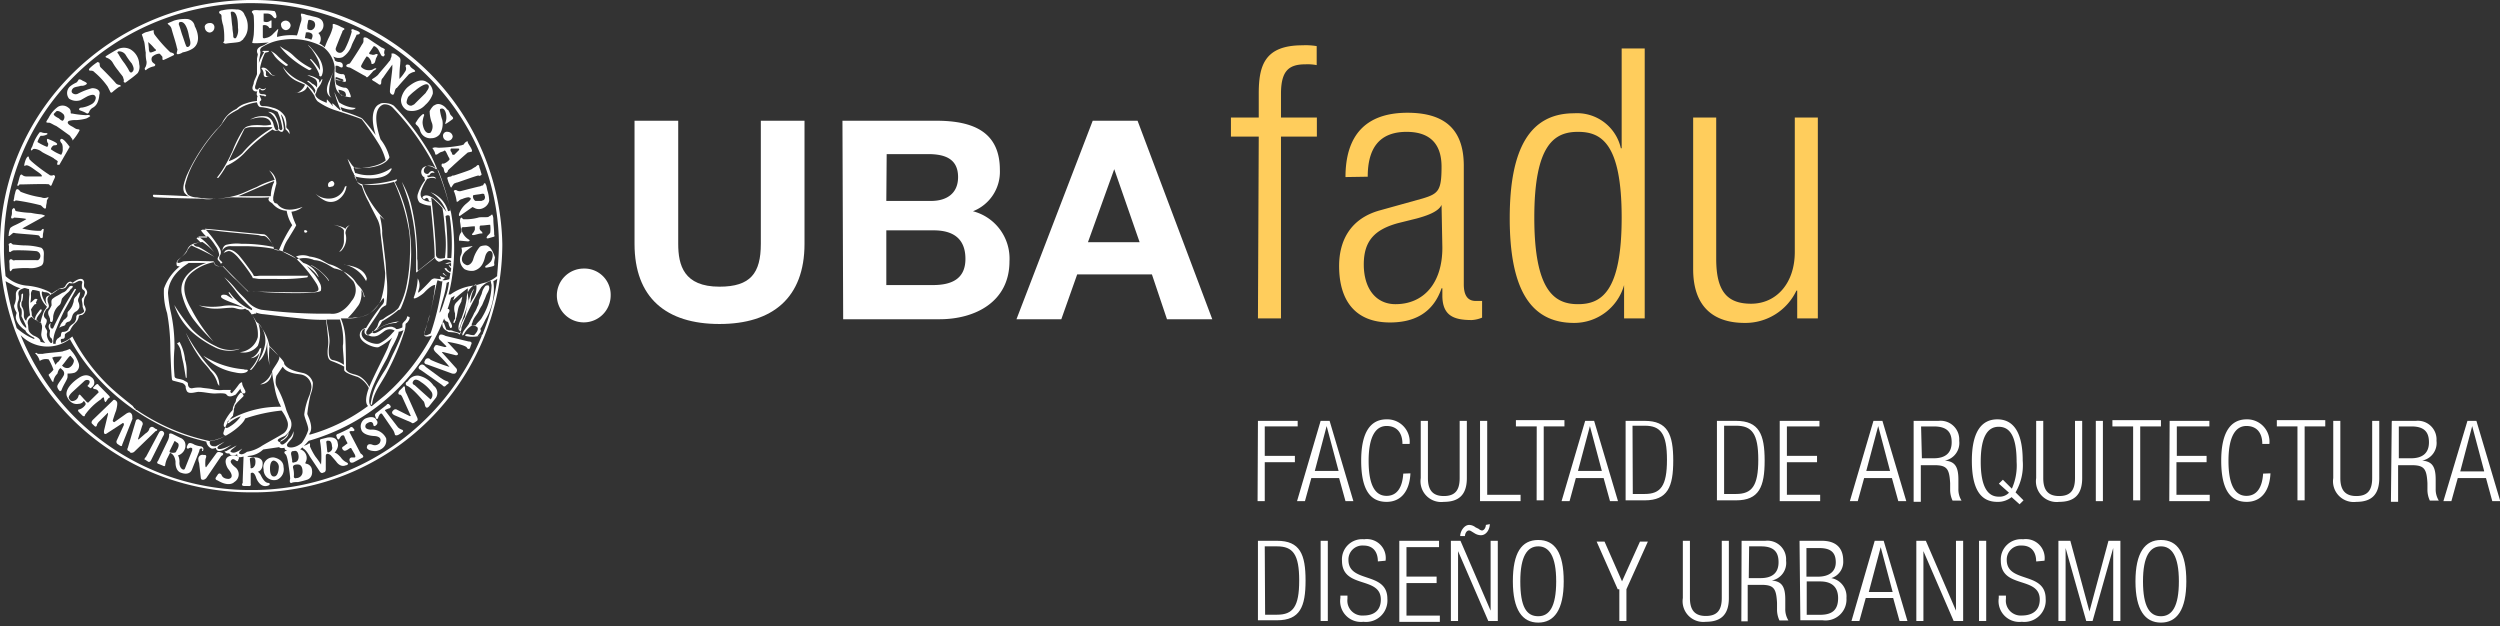 <svg xmlns="http://www.w3.org/2000/svg" viewBox="0 0 278.71 69.79"><rect x="0" y="0" width="278.71" height="69.79" fill="#333333" stroke="none"/><title>1</title><g id="Capa_2" data-name="Capa 2"><path d="M14,6.11a.88.88,0,0,0-.8-.36q-.27.13,0,.27a7.26,7.26,0,0,1,.71,1.06,3.27,3.27,0,0,1,.44.71c.09.09.18.27.36.27.35-.27.09-.62-.09-1S14.25,6.46,14,6.11Z" style="fill:none"/><path d="M30.54,51.35s-.53-.18-.44.89.44.88.44.88.54.09.54-1A.73.73,0,0,0,30.54,51.35Z" style="fill:none"/><path d="M54.1,35.5c-.18.36-.45.8-.54,1s0,.26,0,.35-.26.35-.35.53a.82.82,0,0,0,.62-.26,24.26,24.26,0,0,0,1.59-6.2c-.17.09-.26.18-.44.26A8.13,8.13,0,0,1,54.1,35.5Z" style="fill:none"/><path d="M16.38,7.61h0c.09-.08.18-.17.26-.17C16.56,7.44,16.38,7.53,16.38,7.61Z" style="fill:none"/><path d="M47,42.59s-.53-.45-.79-.18c0,0-.36.26.08.53l1.77,1.59a.67.67,0,0,0,.09-.88A7.3,7.3,0,0,0,47,42.59Z" style="fill:none"/><polygon points="1.42 24.17 1.5 24.08 1.42 24.08 1.42 24.17" style="fill:none"/><path d="M51.88,37.54s-.09-.27.36-.18c.17,0,.35.09.62.09.62-.62.35-.88.35-.88a1.26,1.26,0,0,0-.62-.18h0a4.84,4.84,0,0,0-.89,1,.25.25,0,0,1-.17.09c0-.44.53-.8.71-1.24a.33.33,0,0,1,.08-.18.46.46,0,0,1,.18-.35,1.77,1.77,0,0,0,.36-.71c.08-.26.26-.44.35-.71s.18-.44.27-.71a1.36,1.36,0,0,0,.26-.61c.09-.18.09-.36.18-.54s.09-.35.26-.44.27-.09.36-.09.09.18.09.27c0,.26-.18.44-.27.71s-.18.44-.26.62-.18.44-.27.62-.18.35-.35.62-.45.62-.62,1c-.09.09-.09.27-.18.44v.18h.44a7.69,7.69,0,0,0,.71-.89,7.17,7.17,0,0,0,1.06-3.54,1.12,1.12,0,0,0-.09-.53h0a2.6,2.6,0,0,0-1.06.71,30.11,30.11,0,0,0-2.12,4.25h0c0,.09-.09.27-.09.35s-.09.18-.09.36a.84.84,0,0,0-.09.35c-.26-.26-1.15-.18-1.33-.35a.91.91,0,0,1-.62-.89c-.09-.17.09-.26.18-.09l.27.62c.08.09.26.09.35.09a.76.76,0,0,1,.44.09l.62.27a.75.75,0,0,1-.17-.71,14.21,14.21,0,0,0,.53-1.51,10.62,10.62,0,0,0,.44-1.5A7.5,7.5,0,0,1,52,32.05a13.55,13.55,0,0,0-1.5,1.24s-.18.18-.09,0,.09-.35.17-.44a1.69,1.69,0,0,1-.44.26,21.86,21.86,0,0,1-5.22,9.39,24.17,24.17,0,0,1-10.63,6.55l-.09.09a2.74,2.74,0,0,1-.88.88h.09a1,1,0,0,1,.53,1.42c-.09.18.09.18.09.18a.89.89,0,0,1,.62.62c.17,1-.53,1.15-.53,1.15a5.34,5.34,0,0,1-1,.26,5.16,5.16,0,0,1-.71.09c-.44,0-.26-.44-.26-.44,0-.36-.18-1.42-.18-1.42-.18-1.33-.35-1.33-.35-1.33-.27-.35,0-.35,0-.35a.27.27,0,0,0,.17-.09c-.08-.09-.26-.18-.26-.26s-.44.17-.62-.09L29.13,50a2.65,2.65,0,0,1-1.6.71.27.27,0,0,0-.17.09l1,.09c.8.18.71.71.71.71,0,.79-.53.88-.53.88a1,1,0,0,1,.35.44c.36.89.8.8.8.8.35.09.09.27.09.27-.89.44-1.42-.8-1.42-.8-.26-.8-.62-.53-.62-.53v1.15a.26.26,0,0,1-.26.27H27c-.35,0-.17-.36-.17-.36s0-.35,0-.35l.08-2.48v-.09c-.35.09-.79.18-.7-.27-.36.18-.8.27-.89-.08-.35.17-.35-.27-.26-.27s.08.27.44.18l1-.53a6.22,6.22,0,0,0-.53.44c-.18.09-.18.26.09.35s1.06-.44,1.06-.44h0c-.18.09-.62.53-.18.62a1.9,1.9,0,0,0,.71-.27,4,4,0,0,0,1.6-.62c.09-.08,2.3-1.24,2.3-1.32a1.47,1.47,0,0,0,.62-1.42A4.23,4.23,0,0,0,31.52,46a19.61,19.61,0,0,0-4.07.89,6.05,6.05,0,0,1-3.1,2.3,2.55,2.55,0,0,1-.8.17s-.09.27,0,.36c.09.26.35.26.62.26,0,0,.35-.17,1-.53a5.73,5.73,0,0,1-.62.45c-.08,0-.17.08-.17.26.09.44,1.5-.35,1.59-.35-.18.17-1.59,1.24-1.77.35a1.07,1.07,0,0,1-.44.09,1,1,0,0,1-.62-.8A24.51,24.51,0,0,1,15.32,46,21.64,21.64,0,0,1,7.88,38a4.27,4.27,0,0,1-5.49-.44A27.45,27.45,0,0,0,28,54.63h.35A27.45,27.45,0,0,0,53.65,37.36,2.86,2.86,0,0,1,51.88,37.54Zm-1.15-2v-.62c0-.17-.09-.44-.09-.62a.81.81,0,0,1,.27-.62l.26-.26c.09-.09.36-.18.36-.36a1.08,1.08,0,0,1-.09.53c0,.18-.18.36-.27.54a9.07,9.07,0,0,0-.35,1.41c0,.09-.09.18-.09.27s-.09.09-.09.18h-.09A.69.69,0,0,1,50.73,35.5Zm-1.24-.26c0-.09.09-.18.18-.27a.31.31,0,0,1,.09-.18c0-.08.09-.35.26-.35s.09.35.09.44-.09.27-.09.36.09.26.18.44.35.53.27.8h0l-.09.09h-.09c-.09-.18-.09-.27-.18-.45s-.09-.17-.18-.26-.17-.09-.26-.18h0A.56.56,0,0,1,49.49,35.24ZM6.64,43.56s-.35-.44-.27-.62.54-.8.71-1.15,0-.44-.17-.62L6.73,41c-.18.18-.27.36-.44.44a3.59,3.59,0,0,0-.45.8c-.09.27-.17.09-.17,0l-.36-.62h0v-.09A2.85,2.85,0,0,0,5.84,41a3.51,3.51,0,0,0-.53-1.15c-.44-.26-1,.18-1,.18a1.86,1.86,0,0,0-.44-.8v-.09c.08,0,.17.09.26.09a.55.55,0,0,0,.53,0A21,21,0,0,0,6.91,39a1.29,1.29,0,0,0,.53-.18l.26-.18.36.44a6.13,6.13,0,0,1,.62,1.16h0a1,1,0,0,1-.45,1.06c-.08.09-.62.09-.79.09v.35a5.94,5.94,0,0,1-.71,1.51C6.73,43.56,6.73,43.65,6.64,43.56Zm2.48,2.83L8.68,46c-.18-.27.09-.27.09-.27.35,0,.61-.44.61-.44a.24.24,0,0,0,0-.35c-.17-.18-.26,0-.26,0a.7.7,0,0,1-.53.26,1.34,1.34,0,0,1-1.33-.88c-.27-1.06,1.33-2,1.33-2,.88-.71,1.41-.09,1.41-.09.54.27.27.8.27.89a1.19,1.19,0,0,1-.35.35l-.36-.26c.36-.36.18-.62.18-.62a.44.44,0,0,0-.53.09L7.88,43.83c-.44.44-.35.61-.35.61A.54.54,0,0,0,8,44.8a.73.73,0,0,0,.62-.53c.09-.36.26-.09.26-.09l.62.71c.18.26.27,0,.27,0l1.06-1.06a.67.67,0,0,0-.44-.36c-.36-.09-.09-.26-.09-.26l.18-.18c.26-.27.35,0,.35,0L12,44.18c.27.26,0,.26,0,.26a.73.73,0,0,0-.26.36c-.27.26-.27-.27-.27-.27,0-.35-.35.09-.35.09A9.29,9.29,0,0,0,9.3,46.39C9.38,46.57,9.12,46.39,9.12,46.39Zm4.16,3.28L13,49.49a.31.31,0,0,1-.08-.35l.79-1.77c.09-.36-.17-.18-.17-.18l-1.77,1.24c-.36.18-.27-.36-.27-.36L12,46.3c0-.17-.09-.08-.09-.08L11,47.1c-.18.27-.27.44-.27.44-.09.27-.26.09-.26.09l-.27-.26c-.26-.18.09-.45.09-.45l2.21-2.12c.18-.27.45.09.45.09.17.17-.09,1.06-.09,1.06-.09.18-.36,1.06-.36,1.06a.18.18,0,0,0,.18.18l1.24-.89c.35-.26.53-.17.53-.17.36.17.18.62.18.62l-1.06,2.83C13.55,49.85,13.28,49.67,13.28,49.67Zm1.33.8c0-.09-.18-.18-.18-.18-.26-.09-.09-.36-.09-.36l.89-3c.09-.35.44-.08.44-.08a.41.41,0,0,1,.27.62l-.45,1.41c-.08.18.09.09.09.09l.71-.62c.44-.35.44-.53.44-.53.18-.35.45-.18.45-.18l.26.18c.36.09.09.35.09.35l-2.39,2.31A1,1,0,0,1,14.61,50.47Zm1.86,1-.27-.18c-.26-.09.09-.35.09-.35l1.42-2.66c.17-.35.44-.18.44-.18l.09.09c.18.09-.09.53-.09.53l-1.33,2.66C16.64,51.62,16.47,51.44,16.47,51.44Zm5.75-1.24c-.17,0-.17.27-.17.27l-.8,2c-.27.71-1.15.44-1.15.44-.8-.17-.71-1.24-.71-1.24-.09-.88-.62-1-.62-1l-.27.53a2.8,2.8,0,0,0-.26.8c-.09.26-.27.09-.27.09L17.53,52c-.35-.09-.09-.35-.09-.35L18.5,49.4a1.24,1.24,0,0,0,.18-.62c-.09-.35.36-.17.36-.17l.88.44a.87.87,0,0,1,.53.53,1.09,1.09,0,0,1-.18,1,1.21,1.21,0,0,1-.62.45c.18.17.18.7.18.7a1,1,0,0,0,.18.71c.44.36.44,0,.44,0l.8-2.12c.09-.36-.09-.27-.09-.27s-.35.09-.35.09c-.36,0,0-.53,0-.53.26-.27.7.09.7.09a2.85,2.85,0,0,0,.71.18c.36,0,.27.35.27.35,0,.35-.27.18-.27.18C22.31,50.11,22.22,50.2,22.22,50.2Zm.45,3.28c-.18,0-.18-.27-.18-.27l-.18-1.59a1.2,1.2,0,0,1-.09-.45.46.46,0,0,1,.62-.44c.44,0,.18.44.18.44-.09,1.15.09.89.09.89l1.15-1.59c.09-.18.53,0,.53,0,.35.08.09.26.09.26L23.2,53.21C22.93,53.56,22.67,53.48,22.67,53.48Zm3.45.35s-.53.53-1.86-.18c0,0-.36-.09-.18-.35l.18-.27s.18-.35.44,0c0,0,.09.53.8.45,0,0,.71-.09-.09-1.16,0,0-.8-1.15.27-1.41a1.68,1.68,0,0,1,.88.09s.18.09,0,.35c0,0-.09.27-.26.09,0,0-.36-.35-.54,0,0,0-.17.09.62.88C26.3,52.24,27.09,52.94,26.12,53.83Zm4.78-.27a1.22,1.22,0,0,1-1.51-1.15,1.09,1.09,0,0,1,1.15-1.32s1.07.08,1.07,1.06A1.25,1.25,0,0,1,30.9,53.56Zm7.79-1.68c-.62.27-1.06-.44-1.06-.44a2.74,2.74,0,0,0-.62-.71c-.44-.26-.44.18-.44.18v1.5a.4.4,0,0,1-.27.36c-.27.17-.44-.18-.44-.18l-1.07-1.68c-.44-.8-.7-.89-.7-.89-.45-.44-.09-.35-.09-.35a2.84,2.84,0,0,0,.62-.18c.26-.18.17.27.17.27-.08.17.62,1.15.62,1.15a8.62,8.62,0,0,1,.62.88A18.71,18.71,0,0,0,36,49.31C35.86,49,36,49,36,49l.71-.18c1.06-.26,1.15.62,1.15.62.18.53-.35,1.07-.35,1.07.26,0,.71.53.71.53.35.53.62.53.62.53C39,51.7,38.69,51.88,38.69,51.88ZM40.46,51l-1,.53s-.36.17-.45-.09c0,0-.17-.35.18-.44l.36-.09s.17,0,0-.36l-.36-.62s0-.17-.26,0c0,0-.45.36-.62.18,0,0-.36-.26,0-.44l.35-.27s.18,0,0-.26c0,0-.35-.53-.27-.62s-.08-.18-.35,0l-.18.26s-.09.27-.26,0l-.09-.26s-.09-.18.26-.27c0,0,1.16-.53,1.24-.62a.2.2,0,0,1,.36,0s.35.27,0,.36c0,0-.53-.09-.36.17l1.16,2.31C40.2,50.55,40.64,50.82,40.46,51Zm1.33-.8c-1,0-1-.35-1-.35,0-.71.62-.36.62-.36a.58.58,0,0,0,.8-.18c.36-.88-.62-.79-.62-.79-1.33,0-1.41-.71-1.41-.71a1,1,0,0,1,.44-1.24c1.06-.44,1.24.18,1.24.18a.37.37,0,0,1,0,.53c-.36.26-.36-.09-.36-.09-.17-.53-.79,0-.79,0-.36.62.53.62.53.62,1.5.09,1.59.88,1.59.88A1.17,1.17,0,0,1,41.79,50.2Zm3-2-.27.18s-.35.26-.44-.09a1.63,1.63,0,0,0-.26-.62L42.67,46s-.08-.18-.26,0a1.23,1.23,0,0,0-.18.35s-.09.27-.26.09l-.09-.26s-.09-.18.17-.36L43.21,45a.25.25,0,0,1,.35.35,1.49,1.49,0,0,0-.44.18s-.18.09,0,.17l1.32,1.78a1.34,1.34,0,0,0,.45.26A.38.38,0,0,1,44.8,48.25Zm1.59-1.41-.26.17a.25.25,0,0,1-.36,0l-1.86-.79c-.53-.18-.17-.54-.17-.54a.31.31,0,0,1,.44-.08l1.42.7c.17,0,.08-.08.08-.08l-.88-1.95c-.18-.44-.36-.36-.36-.36-.35-.08,0-.44,0-.44l.36-.35c.26-.27.26.09.26.09a.9.9,0,0,0,.18.62L46.3,46.3C46.57,46.75,46.39,46.84,46.39,46.84Zm2.39-2.48-.79,1c-.36.44-.45-.18-.45-.18-.08-.44-.17-.44-.17-.44A7.25,7.25,0,0,0,45.6,43c-.45-.18-.09-.44-.09-.44s.26-.27.26-.27a1.26,1.26,0,0,1,1.07-.44c.79,0,1.85,1.15,1.85,1.15A1.33,1.33,0,0,1,48.78,44.36Zm1.15-1.51-.17.27c-.18.17-.36-.09-.36-.09L47,41.35c-.44-.09-.17-.45-.17-.45.26-.44.7.09.7.09.27.18,1.69,1.24,1.69,1.24.53.36.7.36.7.36C50.2,42.67,49.93,42.85,49.93,42.85Zm2.57-4.43-.09.27c-.09.35-.35.09-.35.09,0-.36-2.21-.71-2.21-.71L51,39.22c.17.27-.18.27-.18.27l-1.42-.36c-.26,0-.09.09-.09.09l1.51,1.68a.36.36,0,0,1,0,.53c-.09.27-.44.09-.44.09l-2.75-1c-.53-.18-.26-.44-.26-.44.17-.45.62-.09.62-.09a13.8,13.8,0,0,0,2.12.79,13.65,13.65,0,0,0-1.5-1.59c-.45-.44-.18-.62-.18-.62.18-.35.44-.18.44-.18l.71.18c.35.09.09-.18.09-.18l-.53-.53c-.36-.26-.18-.53-.18-.53.09-.26.71,0,.71,0l2.57.62C52.77,38.07,52.5,38.42,52.5,38.42Z" style="fill:none"/><path d="M9,31.34a2.91,2.91,0,0,0-.8.27c-.17.09-.26.09-.35,0a.45.45,0,0,0-.35.17c-.09.18-.09.54-.89.45-.09,0-.62.44-.8.53s-.62.44-.53.79c0,.09.09.18.09.36.09.44-.18.44-.26.62a.79.79,0,0,0,0,1.06c.17.18-.09.62-.09.71s.09.35.17.53,0,.27,0,.44a1.62,1.62,0,0,0,.45,1c.26,0,.17-.36.08-.53-.26-.18-.17-.71-.17-.89-.36-.53,0-.8.09-.8a.57.57,0,0,0,0,.54h.26c.09-.45,2-3.55,2.39-4.34.18-.18.18,0,.18,0a16.28,16.28,0,0,0-1.33,2.39,14.28,14.28,0,0,0-.88,2,5.14,5.14,0,0,0-.36,1.69H6.2a1,1,0,0,1,.26-.62c.09,0,.27-.18.27-.18S6.55,37,7,37c.27,0,.62-.18.62-.27a2.11,2.11,0,0,1,.27-.44,1.05,1.05,0,0,0,.53-.53.79.79,0,0,0,.09-.44c0-.09.09-.27.18-.27a.92.92,0,0,0,.7-.35c0-.09-.17-.45-.17-.54,0-.35-.18-.53-.09-.79s.18-.27.26-.44.18-.45-.08-.62-.18-.27-.18-.45C9.21,31.52,9.3,31.34,9,31.34ZM8,32.23c-.09.09-.18.26-.27.35-.26.18-.62.44-.71.71a3,3,0,0,1-.26.71,3.2,3.2,0,0,0-.62.44,1.62,1.62,0,0,0-.18.62c0,.18,0,.53-.18.62s-.17-.18-.17-.27a.67.67,0,0,0-.09-.35.72.72,0,0,1-.09-.62,2,2,0,0,0,.35-.62c.09-.18,0-.53.09-.71s.36-.26.53-.35A1.47,1.47,0,0,1,7,32.4c.27.09.36,0,.45-.17s.09-.18.17-.18A.33.33,0,0,1,7.88,32h0C8.23,31.87,8.06,32.14,8,32.23Zm.71,1.5a1.12,1.12,0,0,1,.09.53.6.6,0,0,1-.36.45c-.18.17-.35.26-.44.53a1.47,1.47,0,0,1-.36.62c-.08.09-.17.09-.26.17s-.09.18-.18.27-.35.09-.53.27h0c0-.09,0-.27.09-.27v-.09c.09-.09.18-.18.18-.26a.45.45,0,0,1,.17-.27,1.12,1.12,0,0,0,.45-.44c.08-.09,0-.18,0-.36s.08-.17.17-.26.27-.36.36-.53.09-.45.17-.62A2,2,0,0,1,8.5,33c.09-.08.27-.44.44-.44a1,1,0,0,1-.17.53A.81.81,0,0,0,8.68,33.73Z" style="fill:none"/><path d="M6.29,12.39,6,12.66c-.09.09,0,.18.09.27s.26.17.44.26.27.27.44.27a.56.56,0,0,0,.09-.8C6.91,12.57,6.55,12.31,6.29,12.39Z" style="fill:none"/><path d="M36.74,49.14s-.35-.09-.26.26l.09.89s-.09.26.26.09a.57.57,0,0,0,.35-.62S37.1,49.05,36.74,49.14Z" style="fill:none"/><path d="M21.43,27.45A1.23,1.23,0,0,0,21,28c-.09.35-.53.62-.79.88-.18.09-.45.45-.18.53a1.6,1.6,0,0,0,.62-.17c1.24-.09,2.12,0,3.27,0a.66.66,0,0,0,.89.53c.09,0,.18.09.27.18l1.41,1.41,1.24,1.24h.18c.18,0,3.36.09,4.87.09h2s.62,0,.7-.09.27-.09,0-.8A23.43,23.43,0,0,0,33,28.86c-1.41-1.15-3.45-1.33-5.22-1.33H25.94c-.88,0-1.06.54-1.06.54a.77.77,0,0,1,.53-.71A9.43,9.43,0,0,1,27,27.27a16.35,16.35,0,0,1,3.54.35c0-.17-.61-1.32-1.06-1.41-2.21-.18-4.34-.45-6.55-.62.44.53.89,1.15,1.33,1.68.18.26.53.71.44,1.06,0,.18-.18.27-.18.53s.27.27.36.53l-.18.09c-.09-.26-.26-.26-.35-.53a1.08,1.08,0,0,1,.17-.44,2.61,2.61,0,0,0-.44-1.06c-.26-.36-.8-1-.8-1H22.22c.27.18.53.44.8.62.35.36,1,1.15,1,1.15a6.87,6.87,0,0,0-1.32-1.15,1.76,1.76,0,0,0-1,.27c.18.17.36.17.53.26a12.68,12.68,0,0,1,1.86,1.07,8.3,8.3,0,0,0-2-1A2.25,2.25,0,0,1,21.43,27.45Zm3.71.44c.54-.27,1.07.18,1.42.53.53.62,1,1.24,1.42,1.86a1.89,1.89,0,0,0,.26.44c0,.09.53,0,.71,0h5.31l-.09.18c-1,.18-2.21.09-3.36.18H28.86c-.17,0-.53-.09-.71-.09s-.08,0-.08-.09-.18-.27-.27-.44c-.44-.62-.89-1.24-1.42-1.86-.26-.27-.7-.71-1.06-.62a1.42,1.42,0,0,0-.53.26A1.16,1.16,0,0,0,25.14,27.89Z" style="fill:none"/><path d="M25.76,1.42v.17c.09.53.09,1,.18,1.51,0,.26.09.53.09.88,0,.18.09.45.27.36a1.51,1.51,0,0,0,.26-1.06C26.56,2.74,26.56,1.15,25.76,1.42Z" style="fill:none"/><path d="M16.64,4.6s.09.62.09.89l.09.26H17c.09,0,.35-.17.44-.17s0-.18-.09-.27S16.82,4.69,16.64,4.6Z" style="fill:none"/><path d="M4.69,32.49c-.17.27.36,1.33.53,1.6V34c-.44-1.24.36-1.06.36-1.06a3.23,3.23,0,0,0-.53-.27C5,32.58,4.78,32.58,4.69,32.49Z" style="fill:none"/><path d="M3.1,36a1.45,1.45,0,0,0,.18.89.63.63,0,0,0,.35.35c.09,0,.89.27.89.8.17,0,.35.09.53.09-.27-.18-.36-.62-.45-.89s.09-.53.09-.88S4.6,36.12,4.6,36A4.25,4.25,0,0,1,4,35.59a1.38,1.38,0,0,0-.44-.35h0C3.54,35.33,3,35.5,3.1,36Z" style="fill:none"/><path d="M20.1,2.57a.31.31,0,0,0-.09.26c.18.45.26.89.44,1.33l.27.8c.09.18.09.44.35.35.36-.26.18-.71.09-1.15S20.81,2.3,20.1,2.57Z" style="fill:none"/><path d="M19.92,49.31l-.27-.17s-.17-.18-.17.09l-.44.88s-.18.27.17.27c0,0,.53.09.62-.18C19.74,50.29,20.19,49.58,19.92,49.31Z" style="fill:none"/><path d="M8.23,40.2A1,1,0,0,0,8,39.66c-.09-.08-.8.89-1,1.07a.92.92,0,0,0,.8.26A1.18,1.18,0,0,0,8.23,40.2Z" style="fill:none"/><path d="M4.52,29.57c-.09.09-.18.09-.36.09C4.25,29.75,4.43,29.66,4.52,29.57Z" style="fill:none"/><path d="M48.25,18.68c-.18-.09-.79-.35-1.06,0s-.09.8.27.71c.17,0,.17-.18.35-.27s.26-.08.44.18a.33.33,0,0,0-.53.18.32.32,0,0,1-.26.09c-.09.26.17.26.26.17.62-.17.71.18.71.18-.09-.18-.36-.09-.53-.09s-.27.09-.44.09a9.24,9.24,0,0,0-.71,1.42c-.27,1.06.79,1.15,1.15,1.15-.09-.09-.27,0-.36-.36l-.17-.08-.18.08s-.27-.17-.09-.35c1-.53,2.48,1.59,2.57,1.77a4.15,4.15,0,0,0-1.77-2.21,3.13,3.13,0,0,1,2,2.12H50A23.21,23.21,0,0,0,48.69,19,1.7,1.7,0,0,0,48.25,18.68Z" style="fill:none"/><path d="M49.58,33.38c.18-.71.27-1.15.44-1.86-.09,0-.17.09-.26.09a21.64,21.64,0,0,1-.8,3.27C49,35,49.23,34.62,49.58,33.38Z" style="fill:none"/><path d="M49.58,28.77a11.7,11.7,0,0,0,0-3.09,22.93,22.93,0,0,0-.27-2.48,6.66,6.66,0,0,0-.79-.8c-.18-.09-.27-.27-.45-.35.09.53.54,4.78.54,6.37C48.61,29,49.4,28.77,49.58,28.77Z" style="fill:none"/><path d="M48.78,31.25c-.09,0-.53,2.57-.88,3.81-.18.53-.62,1.95-.62,2.12,0,.36.44.18.71,0a33.6,33.6,0,0,0,1.41-5.75A6.18,6.18,0,0,1,48.78,31.25Z" style="fill:none"/><path d="M26.56,45.06c-.09.18-.09.36-.18.45a1.37,1.37,0,0,0-.17.53c0,.18,0,.26-.18.35s-1.06,1.33-.8,1.68c.09.18.27.09.45.09l.08-.09h0l-.08.09a.31.31,0,0,0,.17-.09,5.2,5.2,0,0,0,1.24-1.15,3.89,3.89,0,0,0-1.15.62s-.26.27-.35.09.35-.53,1-.71a11,11,0,0,1,5-1.06c-.09-.09-.09-.18-.18-.35a8.33,8.33,0,0,1-.53-1.95A8.79,8.79,0,0,1,30.37,42c0-.27,1-1.33.79-1.69-.08-.08-.88-1-1.06-1.15a8.06,8.06,0,0,0,0,2.13,9.76,9.76,0,0,1-.26-2.39V38.6c-.18,1.86-1,2.3-1.07,2.3l.09-.09a.62.62,0,0,0,.18-.35,6.06,6.06,0,0,0,.53-1.68,2.5,2.5,0,0,0-.8-2.3,3.46,3.46,0,0,1-.17,2.65,2.26,2.26,0,0,1-2,.71,2.28,2.28,0,0,0,2-1.68,3.88,3.88,0,0,0-1.07-3h0c-.09,0-.26-.18-.35-.18s-.36.09-.44.09c-.36,0-.62-.18-1-.18-1.24,0-2,.36-3.72-.26a11.74,11.74,0,0,0,2.57.09c.71-.36,2.21.17,2.39.17-.62-.44-2.48-.88-2.48-1.24s.62-.17.62-.17l.71.44-.44-.62c-.09-.18,0-.18.09-.09a5.58,5.58,0,0,0,2.48,1.95V35a18.81,18.81,0,0,1-1.86-2c-.27-.27-1.24-1.51-1.24-1.51a8.62,8.62,0,0,1,1.33,1.33c.44.53.88.88,1.32,1.41a2.66,2.66,0,0,0,1.51.89,57.64,57.64,0,0,0,6.37.44h1.33c1.33.18,2.21-1.15,2.39-1.41a1.89,1.89,0,0,0,.18-2.22l-.8-.79A4.08,4.08,0,0,0,36.83,30a8.9,8.9,0,0,0-1.24-.62,2.43,2.43,0,0,0-1.06-.26,2,2,0,0,0-1.51,0,1.72,1.72,0,0,1,.45.35l.35.36h0a2.89,2.89,0,0,1,1.68,1.5v.09a4.39,4.39,0,0,0-1.33-1.24,7.06,7.06,0,0,1,.8.89,6.76,6.76,0,0,1,.71,1.06,1.24,1.24,0,0,1,.09.8c-.18.26-3.63.26-3.9.26-3.36-.09-2.56-.18-4.16-.18-.09,0-2.65-2.74-2.83-2.83,0,0-.89.18-1-.44a7.49,7.49,0,0,0-2.12.88c-.44.36-2.21,1.24-.44,4.34a28.51,28.51,0,0,0,2.48,3.63A28.14,28.14,0,0,1,21.51,36a9,9,0,0,1-1.24-2.83c-.44-2.3,2.4-3.27,2.75-3.36H21.07s-2.3,1.15-2.3,3.36A14.51,14.51,0,0,0,19,35.15a17.54,17.54,0,0,1,.44,4.25c-.09.71,0,2.65,0,2.92,0,.09,0,.35.17.35h0a3.7,3.7,0,0,1,.89.27c.09.09.53.18.44.35,0,.54.36.54.45.54a3.55,3.55,0,0,1,1-.09,6.6,6.6,0,0,1,1.24.17,3.29,3.29,0,0,0,1.24.09h.88c0,.09-.08.09-.08.18a.18.18,0,0,0,.17.18c.27-.09.71-.8.8-1s.26-.35.35-.09c-.09.36.18.62.36.89.09.09,0,.35-.27.62C26.83,44.53,26.65,44.8,26.56,45.06Zm3.72-3.54A1.17,1.17,0,0,1,29,42.85C29,42.85,30,42.41,30.28,41.52Zm4.43-12h0a5.07,5.07,0,0,1,2.12,1.77h-.09A7.57,7.57,0,0,0,34.71,29.57ZM28,39.93a1.71,1.71,0,0,0,1-1.06l.18-.09a4.16,4.16,0,0,1-1.06,2.39c-.18.18-.18,0-.18,0A5.91,5.91,0,0,0,29,39.31,1.53,1.53,0,0,1,28,39.93ZM19.39,34a17,17,0,0,0,2,2.74,10.83,10.83,0,0,0,2.65,1.86,3.5,3.5,0,0,0,2.66.27l-.18.09a3.51,3.51,0,0,1-2.66-.27,11.52,11.52,0,0,1-2.74-1.86A8.46,8.46,0,0,1,19.39,34Zm1.42,8h0a7.27,7.27,0,0,1-.27-1.59c-.09-.44-.18-.88-.27-1.24a2.21,2.21,0,0,0-.44-1c.09,0,.18-.09.27-.18h0a5.67,5.67,0,0,1,.62,2c.09.35.09.71.17,1.06v.53C20.81,41.79,20.89,42.05,20.81,42.05Zm3.54,1.07-.18-.27a2.3,2.3,0,0,0-.8-1.42C23,41,22.58,40.55,22.22,40a15.56,15.56,0,0,1-1.59-2.84,25,25,0,0,0,2.92,4.17A2.11,2.11,0,0,1,24.35,43.12Zm1.77-1.6a6.77,6.77,0,0,1-3.54-1.86,10,10,0,0,0,4.51,1.51c.18,0,.27-.09.44.09S27.36,41.79,26.12,41.52Z" style="fill:none"/><path d="M42.59,25.68a3.66,3.66,0,0,0,.08,1c.09.8.18,1.5.27,2.3s.09,1.51.18,2.3A9.14,9.14,0,0,1,43,33.91c-.09.09-.18.09-.27.18s-.26.26-.44.44a17.52,17.52,0,0,0-1.51,2.39c0,.35.18.35.36.26a3.78,3.78,0,0,0,.88-.88,2.64,2.64,0,0,1,.36-.71l.26-.09c.54-.44.89-.53,1.33-.88l.44-.45a8.66,8.66,0,0,0,.89-2.56,19.34,19.34,0,0,0,.35-3.19c0-.89,0-1.77-.08-2.66a17,17,0,0,0-1.69-5.57,7.32,7.32,0,0,1-3.54.26,8.92,8.92,0,0,0,.71,1.6,14.59,14.59,0,0,0,1.77,2.3s-.35-.27-.53-.45A12.16,12.16,0,0,1,42.59,25.68Z" style="fill:none"/><path d="M34.53,48.52A20,20,0,0,0,41,45.33c-.53-.53.09-2,.09-2a2.46,2.46,0,0,0-1.24-1.24c-.26-.08-1.59-.44-1.5-.79V40.9a4.3,4.3,0,0,0-1.42-.62c-.35-.17-.35-.79-.35-1.15s.08-.71.08-1.06-.17-2-.26-2.48a19.57,19.57,0,0,1-2.3-.09l-2.39-.26L29.48,35a3.07,3.07,0,0,1-.88-.18,1.29,1.29,0,0,1-.53.18l.53.8h0a5,5,0,0,1,1.5,2.83l1,1c.79.79.62.88.62.88.44.8,2,.89,2.21,1.06a1.48,1.48,0,0,1,1,1.07,3.45,3.45,0,0,1-.26,1.32A17.54,17.54,0,0,0,34.26,46c0,.18.71,1.5.18,2.3C34.44,48.52,34.44,48.61,34.53,48.52Z" style="fill:none"/><path d="M50.38,28.77a20.5,20.5,0,0,0-.18-4.69c-.18-.18-.44,0-.44,0s.26,3.63.17,4.69A.44.44,0,0,1,50.38,28.77Z" style="fill:none"/><path d="M39.58,19.39c.17.26.26.62.35.62a1.07,1.07,0,0,0,.8.26,8.27,8.27,0,0,0,3.54-.53c.17-.09.09.18,0,.18a.31.31,0,0,0-.18.09,20.64,20.64,0,0,1,1.59,5.22,17.67,17.67,0,0,1,.09,4.87,14.48,14.48,0,0,1-1,4c-.18.35-.18.08-.44.35a12,12,0,0,1-1.69,1.15,3.31,3.31,0,0,1-.7,1,4.52,4.52,0,0,1,2.65-1s-.35.09-.35.18a5.39,5.39,0,0,0-1.86.62c-.36.26-.62.44-.8.35.09.44.89-.17,1.33-.35A1.12,1.12,0,0,1,44,36.3c.09.09.18.18.27.18s.62-.18.71-.18V36c0-.09.17-.27.26-.36s.27-.35.27-.53l.17-.09a1.3,1.3,0,0,1-.26.62c-.09.09-.18.18-.18.27a3.07,3.07,0,0,1-.18.88,27.08,27.08,0,0,1-1.85,4.34c-.62,1.15-1.51,2.21-1.69,3.54,0,.27-.17.09-.17.09a6.83,6.83,0,0,1,.7-2.3c.27-.53.62-1,.89-1.51.35-.7.71-1.41,1-2S45,36.48,45,36.39a1.28,1.28,0,0,1-.54.18,4.3,4.3,0,0,1-.61,1.5c-.27.53-.45,1-.71,1.51-.53,1-1.07,2-1.51,3-.18.44-.8,2-.18,2.3a10.18,10.18,0,0,0,1.51-1.24A21,21,0,0,0,48.16,37c-.35.09-.88.26-.88-.18a1.24,1.24,0,0,1,.18-.53,11.78,11.78,0,0,0,.44-1.59,21.58,21.58,0,0,0,.62-3.37s-.27-.18-1.24.89c-.27.26-1.24.88-1.15.53a4.93,4.93,0,0,0,.44-2.13A1.52,1.52,0,0,1,46.66,32c0,.09-.09.18,0,.27a10.42,10.42,0,0,0,1.41-1.42.68.68,0,0,1,.36-.18,2.47,2.47,0,0,1,.71.09c0-.09-.09-.18-.09-.35,0,0,.35.26.53.17s-.27.18-.27.27.54,0,.8-.09c0-.26.09-.44.09-.71-.27,0-.71-.44-.62-.53h.18a1,1,0,0,0,.44.45.81.81,0,0,1,.09-.45,3.82,3.82,0,0,1-.27-.35,1.11,1.11,0,0,0,.27.18V29c-.18-.09-.36.18-.71,0,.09,0,.44-.26.71-.09v-.17a1.07,1.07,0,0,0-.89-.09c-.17,0-.35.09-.53.09s-.35-.18-.44-.45c0,0-1.86,1.6-2,1.6s-.09,0-.09-.09V28.51a20.59,20.59,0,0,0-.71-6.11c-.26-.89-.88-2.66-.88-2.66a8,8,0,0,1,1,2.39,24.33,24.33,0,0,1,.71,6.2,5.38,5.38,0,0,0,.09,1.33l1.86-1.51c0-1.59-.44-5.66-.44-5.75a3,3,0,0,1-1.24-.35,1,1,0,0,1-.18-1,4.83,4.83,0,0,1,.8-1.5h0c-.09-.09-.09-.18-.09-.36h-.09c-.44-.26-.18-.88-.09-1,.62-.53,1.42.09,1.51.18a23.28,23.28,0,0,0-4.87-6.91,1.25,1.25,0,0,0-1-.35h0c-.44.17-1.33.88-.35,3.89h0a5.36,5.36,0,0,1,1,2c-.17.53-1.33,1.41-4,1.15a3.64,3.64,0,0,0,.18.62h.08a4.39,4.39,0,0,0,3.9-.53c.09-.09.09-.09.09,0C43,19.83,41,19.83,39.58,19.39Zm9.73,11h0c0,.09.45.35.45.35C49.58,30.72,49.23,30.46,49.31,30.37Z" style="fill:none"/><path d="M52.5,33.82c.27-.53.44-.62.53-1a2.18,2.18,0,0,0,.09-1.07,1.81,1.81,0,0,0-1.06,1.6A10.11,10.11,0,0,1,51.7,35c-.08.18-.08.27-.17.44v.09h0c-.09.09-.62,1.15-.27,1.51a2.13,2.13,0,0,1,.62-1.6h0v-.08h0c.53-2.84,1-3,1-3a4.32,4.32,0,0,0-.45,1.41Z" style="fill:none"/><path d="M40.81,36.65a.42.42,0,0,0-.26.09c-.71,1.06,1.33,1.77,1.86,1.51a10.13,10.13,0,0,0,1.42-1.15l.26-.27a.8.8,0,0,0-1.06,0c.09,0-.36.35-.62.44a2,2,0,0,1-1.24.09c-.18.09-.53-.09-.44-.35A.59.59,0,0,1,40.81,36.65Z" style="fill:none"/><path d="M40.46,35.33a13.49,13.49,0,0,1-1.77.26h-.8c.18.53.45,1.59.53,1.86.09,1,.09,3.81.09,3.81a1.9,1.9,0,0,0,.89.53c.26.09.53.18.71.26a2.11,2.11,0,0,1,1,1.16c.44-1.16,2-4,2.13-4.52a3,3,0,0,1,.44-1,6.49,6.49,0,0,1-1.51,1.06C41.79,39,40,38.34,40,37.45c0-.71.71-.71.71-.8a12.84,12.84,0,0,1,1.77-2.56c.17-.09.26-.54.09-.62S41.79,35,40.46,35.33Z" style="fill:none"/><path d="M32.76,50.29s-.36-.09-.27.53l.09.53s-.09.27.27.18c0,0,.44,0,.35-.62C33.29,50.91,33.29,50.11,32.76,50.29Z" style="fill:none"/><path d="M28.24,52.15a.41.41,0,0,0,.27-.53s.09-.62-.27-.62c0,0-.35-.09-.35.17V52S27.89,52.32,28.24,52.15Z" style="fill:none"/><path d="M28.69,50.11a1.58,1.58,0,0,0,.35-.26A1.58,1.58,0,0,1,28.69,50.11Z" style="fill:none"/><path d="M33.11,53.3a.74.74,0,0,0,.71-.71c0-.71-.44-.8-.44-.8s-.71-.09-.62.36a4.75,4.75,0,0,1,.18,1C32.85,53.12,32.85,53.3,33.11,53.3Z" style="fill:none"/><path d="M33.55,49.23a3,3,0,0,0,.71-1.42c0-.35-.44-1.33-.44-1.77a5.71,5.71,0,0,1,.53-2,3.91,3.91,0,0,0,.27-1,1.43,1.43,0,0,0-1.07-1.42c-.35-.09-1.68-.18-2.12-.88h0c-.18.17-.62.88-.71,1a2.18,2.18,0,0,0-.09.8c0,.17.18.35.18.53a11.83,11.83,0,0,1,1,2.48,3.63,3.63,0,0,0,.36.88,1.7,1.7,0,0,1-.09,1.6c-.18.17-.44.35-.44.44-.53.35-1,.53-.53.71.08-.09.08-.18.26-.18a1.4,1.4,0,0,0,.8-.89c0,.36-.18.71-.89,1.07,0,0-.17.09,0,.26a.27.27,0,0,0,.36,0l.53-.53c.18-.26.53-.62.53-.88a1.06,1.06,0,0,1-.18.79c-.09.18-.62.53-.53.8C32.05,50,32.94,50,33.55,49.23Z" style="fill:none"/><path d="M37.89,35.59h-1.5A8.08,8.08,0,0,1,36.74,38c0,.36-.09.71-.09,1.06s0,1,.45,1.07a3.11,3.11,0,0,1,1.24.53,10.92,10.92,0,0,1-.09-2.3A7.45,7.45,0,0,0,37.89,35.59Z" style="fill:none"/><path d="M28.6,34.88c-.09.09-.18.09-.36.09C28.42,35,28.51,35,28.6,34.88Z" style="fill:none"/><path d="M6.11,39.75l-.27.09.36.8c.17-.09.26-.27.35-.36a4.85,4.85,0,0,0,.36-.53C6.91,39.66,6.37,39.75,6.11,39.75Z" style="fill:none"/><path d="M53,22.4a.4.4,0,0,0,.45,0h.17c.09,0,.18-.09.27-.09.18-.18.09-.35.09-.53s-.09-.18-.27-.18c-.35.09-.62.09-.88.18S52.86,22.4,53,22.4Z" style="fill:none"/><path d="M3.54,37.54a2.29,2.29,0,0,1-.62-.62c-.44-.27-1.15-1-1.06-1.59A2,2,0,0,1,2,35c-.18-.26-.44-.62-.27-.88a2.12,2.12,0,0,0,.18-.71v-.53a.65.65,0,0,1,.53-.62,3.48,3.48,0,0,1-.88-.36c-.36-.26-.62-.35-.89-.53A26.13,26.13,0,0,0,2,36.65a6.49,6.49,0,0,0,2,1.24C4,37.72,3.72,37.63,3.54,37.54Z" style="fill:none"/><path d="M50.55,17.18h.18l.53-.54c.09-.08-.09-.17-.09-.17h-.79c-.09.09,0,.17,0,.26A.74.74,0,0,0,50.55,17.18Z" style="fill:none"/><path d="M38.25,10.71c.62.36.35-.26.35-.26-.09-.27-.8-.36-.8-.36C37.89,10.71,38.25,10.71,38.25,10.71Z" style="fill:none"/><path d="M38.25,9s.09-.18-.27-.26a3.57,3.57,0,0,0-.53-.18s-.27.18.18.26C37.63,8.94,38.16,9.21,38.25,9Z" style="fill:none"/><path d="M34.62,3.36c.35,0,.53-.53.35-.88a.68.68,0,0,0-.62-.27l-.09.09c0,.18-.09.44-.09.62v.27A.6.6,0,0,0,34.62,3.36Z" style="fill:none"/><path d="M30.46,20.19a34.58,34.58,0,0,0-4,1.68H30.1v-.09a11.59,11.59,0,0,1,.27-1.33A.32.32,0,0,0,30.46,20.19Z" style="fill:none"/><path d="M29.22,14.17H28a2.63,2.63,0,0,0-.71.17c-.18.18-1.77,3.54-1.77,3.63a4.14,4.14,0,0,0,1.5-.88,10.43,10.43,0,0,1,3.37-2.84h0l-.09-.08H29.22Z" style="fill:none"/><path d="M34.17,3.63h0a5.73,5.73,0,0,1-.17.62c.26.09.44.09.71.18.08-.18.26-.53,0-.71S34.26,3.54,34.17,3.63Z" style="fill:none"/><path d="M28,.35h-.36C12.48.62.35,12.66.35,27.45v.35c0,1,.09,2,.18,3a3.55,3.55,0,0,0,2.21,1A8.9,8.9,0,0,1,5,32.32c.18.08.44.26.62.35h0l.53-.35c.18-.09.18-.09.26-.18s.27-.18.36-.09.26,0,.35-.18c.27-.53.53-.44.62-.53s.18.09.27.09c1.06-.71,1.33-.27,1.24,0s-.09.53.09.62c.44.44.17.71,0,1a1.45,1.45,0,0,0-.09.89c0,.18.17.35.17.53a.75.75,0,0,1-.44.62c-.26.09-.35.09-.35.27a2.36,2.36,0,0,1-.36.62,7.36,7.36,0,0,1-.79.79h0a2.42,2.42,0,0,0-.53.36c0,.08,0,.44-.27.53s-.18.26-.18.44a3.46,3.46,0,0,0,1.24-.71,20.5,20.5,0,0,0,4.08,5.49,20.69,20.69,0,0,0,2.65,2.21l.09.09h0a.19.19,0,0,0,.18.18l.17.18A21.45,21.45,0,0,0,23,49a4.47,4.47,0,0,0,1.77-.62.27.27,0,0,1-.27-.35,4.91,4.91,0,0,1,1.07-1.86c0-.27,0-.45.09-.53v-.18h0c0-.09.08-.27.08-.36a3.34,3.34,0,0,1,1-1.15c0-.08-.36-.53-.36-.79a3.94,3.94,0,0,1-.62.71s-.44.35-.79.08l-.18-.17a6.18,6.18,0,0,0-1.24-.09c-.62,0-1.24-.18-1.86-.18-.35,0-1.24.27-1.33-.18a.79.79,0,0,0-.09-.44.63.63,0,0,0-.35-.35,2,2,0,0,0-1-.27s-.18,0-.18-.26c-.09-.54-.18-3.19-.18-3.28a21.71,21.71,0,0,0-.35-4A8.11,8.11,0,0,1,17.88,32a5.74,5.74,0,0,1,1.77-2.48h0c-.17,0-.35,0-.35-.17a1.22,1.22,0,0,1,.44-.8,4,4,0,0,0,.8-1,1.69,1.69,0,0,1,1.42-.7c-.18-.18-.27-.36-.45-.45h0l.09-.08h1.15c-.26-.27-.44-.54-.7-.8l.17-.09a13,13,0,0,0,1.86.18c1.51.17,2.92.26,4.43.44a1.1,1.1,0,0,1,.53.09c.27,0,.44.26.62.44a2.11,2.11,0,0,1,.53,1c0,.09.44.18.53.18a11.82,11.82,0,0,1,1.51-2.83,15,15,0,0,1-.62-1.6,2.16,2.16,0,0,1-1.51-.7c-.17-.18-.53-.27-.53-.62,0-.09,0-.18.09-.18a23.3,23.3,0,0,1-4.34,0c-.53.09-1.06.09-1.86.18H22.13s-4.78-.09-5.31-.18c-.26,0-.26-.27-.09-.27s2.75.09,4,.18a.47.47,0,0,1-.36-.18l-.17-.17c-.36-.45,0-1.33.17-1.86a16.55,16.55,0,0,1,3.37-5.23c.17-.17.53-.62.62-.7A3.72,3.72,0,0,1,25.94,12c.36-.17.71-.44,1.06-.62a5.66,5.66,0,0,1,1.24-.26,1,1,0,0,1,.09-.71c-.26-.18,0-.62,0-.62a.63.63,0,0,1-.53-.09c-.18-.27.09-.53.09-.8a4,4,0,0,0,.35-1V7.17a2.89,2.89,0,0,1,0-.88c0-.18.09-.36.09-.54s-.09-.26-.09-.35c0-.35.36-.53.62-.62s.45-.26.71-.35c-.26,0-1.95.17-1.86,0a3.89,3.89,0,0,0,.18-.89v-2a.69.69,0,0,0-.18-.45c-.09-.09-.09-.09,0-.17S28.42.8,28.6.8s1.5.09,1.59.09a.64.64,0,0,1,.18.44c.09.35-.09.35-.09.35-.18,0-.27-.09-.35-.26a1,1,0,0,0-.62-.27H29V2a1.44,1.44,0,0,0,1,.35s.26-.18.26-.09v.8c0,.09-.18.09-.26,0a.56.56,0,0,0-.71-.27V4.07c0,.18.26.09.44.09a1.25,1.25,0,0,0,.71-.44c.09-.09.35-.44.53-.44s0,.17,0,.26-.09.53-.09.62A6.22,6.22,0,0,1,33,4c.18-.53.27-1.06.45-1.5a1.07,1.07,0,0,0,0-.71V1.59h0c0-.08.26,0,.35,0a5.49,5.49,0,0,0,.62.18,2.33,2.33,0,0,1,1.42.62.88.88,0,0,1-.45,1.33.93.93,0,0,1,.18,1.06l-.09.09a1.59,1.59,0,0,1,.62.44,7,7,0,0,1,.45-1.06C36.65,4,37,3.19,37,3.1s-.09-.27,0-.36.17-.08.26,0a4.75,4.75,0,0,0,.62.27c.09,0,.62.18.36.35h0a1,1,0,0,0-.36.45c-.09.26-.62,1.41-.71,1.77-.08.17.27.35.54.44a.61.61,0,0,0,.53-.35A10.43,10.43,0,0,0,39,3.72c0-.09-.08-.18,0-.27h0s.09-.09.36.09c.09,0,.53.18.53.27s-.35.17-.35.26S39.13,5,39,5.22a2.51,2.51,0,0,1-1,1.33A1.14,1.14,0,0,1,37,6.46c.09.18.09.27.17.45a.74.74,0,0,0,.45.17s.44,0,.44.36c0,0,.18.44-.35.17,0,0-.36-.17-.45-.08v.7c.09.09.45.36.71.27,0,0,.36-.09.36.35,0,0,.35.71-.27.45a4,4,0,0,0-.8-.27,1.71,1.71,0,0,0,.09.62,1.65,1.65,0,0,0,.89.35s.35-.08.53.45c0,0,.35.71.09.62-1.69-.27-1.69-1.24-1.69-1.77a8.11,8.11,0,0,1,0-1.42,5.48,5.48,0,0,0-.44,1.24c-.17.62-.26,1.59.09,2,0,0-1-.36-.26-1.86a7,7,0,0,1,.61-1.42A3.29,3.29,0,0,0,35.86,5.4a6.61,6.61,0,0,0-4.43-.8,5.56,5.56,0,0,0-2.3.8c-.09.09-.27.18-.27.35S29,5.93,29,6a10.93,10.93,0,0,0-.18,1.15A7.87,7.87,0,0,1,29.39,6c-.08,0-.17-.09-.26-.09h0l.18-.09h.62c0,.09-.27.18-.27.18s-.18,0-.18.09A3.59,3.59,0,0,0,29,7.7v.62c-.18.45-.35.89-.53,1.24-.09.18-.09.62.27.53.08-.09.17-.09.17-.17a.5.5,0,0,0,.71,0,.41.41,0,0,1-.53.26L28.86,10a.57.57,0,0,0,0,.54.59.59,0,0,0,.36.08,1.23,1.23,0,0,1,.35.18.09.09,0,0,1-.09.09.31.31,0,0,1-.26-.09c-.09,0-.18-.09-.36-.09h0c0,.18.18.36.18.53s-.18.18-.18.27c0,.27.09.44.36.44a3.27,3.27,0,0,1,1.06.18,2.81,2.81,0,0,1,1.42,1.06A2.47,2.47,0,0,1,32,14.25c0,.09,0,.27.09.27.35.18.18.53.27.62a.93.93,0,0,0-.45-.53c-.09-1.33-.44-1.6-.53-1.68a6,6,0,0,1,.36,1.59c-.09.71-.62.18-.62.18l-.18.09a.65.65,0,0,1-.44-.18,15.61,15.61,0,0,0-3.19,2.65,6.25,6.25,0,0,1-2,1.42A10.22,10.22,0,0,1,24.35,20h-.18c.27-.36.53-.8.8-1.15.09-.18.62-1.15.79-1.51a4.75,4.75,0,0,1,.27-.62c.27-.62.62-1.32,1-1.94s.62-.54,1-.62a6.57,6.57,0,0,1,1.33,0,2.93,2.93,0,0,0,.88-.09c-.26-1.15-2.12-.71-2.39-.53a3.1,3.1,0,0,1,1.95-.36,1.23,1.23,0,0,1,.71.89c.26,1,.62.44.53.44a4,4,0,0,0-.45-1.24,1.21,1.21,0,0,0-.7-.62,1.83,1.83,0,0,1,.7.27,2.51,2.51,0,0,1,.54,1.59c.17.35.35.09.35,0a4.31,4.31,0,0,0-.53-1.86h0A4.74,4.74,0,0,0,29,12.13c-.26,0-.35-.53-.35-.53a4.06,4.06,0,0,0-2,.71,10.22,10.22,0,0,0-1.33.88c-.09.09-.53.8-.71,1a17.75,17.75,0,0,0-3.18,4.51,9.53,9.53,0,0,0-.8,2.21,1.29,1.29,0,0,0,.18.8,1.2,1.2,0,0,0,1,.27,9.61,9.61,0,0,0,4.52-.27c.79-.26,1.24-.53,2.12-.88a9.58,9.58,0,0,1,2-.8A2.44,2.44,0,0,0,29.75,19a1.83,1.83,0,0,1,.79,1.5A12.94,12.94,0,0,1,30.19,22c0,.09-.09.26,0,.35s.09.18.18.27l.26.09c.89,1.23,2.75.44,2.84.35a3.26,3.26,0,0,1-1.24.53,6.53,6.53,0,0,0,.53,1.51,9.34,9.34,0,0,0-.89,1.5A4.21,4.21,0,0,0,31.25,28s1.24.62,1.6.88a2.56,2.56,0,0,1,1.68,0,.32.32,0,0,0,.26.09l1.16.27c.26.09,1.06.62,1.15.62A3.57,3.57,0,0,1,39,30.9a5.48,5.48,0,0,1,.71.88A2.36,2.36,0,0,1,40.37,33c0,.18-.09,0-.09,0a1.62,1.62,0,0,0-.26-.7,2.83,2.83,0,0,1-.09,1.15,4.14,4.14,0,0,0-.35.7,8.77,8.77,0,0,1-1.07,1.24H39a2.69,2.69,0,0,0,.8-.08,3,3,0,0,0,2.39-2,10.94,10.94,0,0,0,.44-2.92s-.44-3.81-.53-4.52a8,8,0,0,0-.26-1.33c-.18-.44-.89-1.77-1-2a6.81,6.81,0,0,1-.79-1.86s-.53-.27-.53-.53c0,0-.18-.45-.27-.62l-.09-.09V19.3c-.18-.26-.18-.53-.35-.8s-.27-.62-.36-.88c.18.09.45.62.45.62a1.77,1.77,0,0,0,.44.44s2.39,0,3.36-.88c0,0-.53-1.42-.62-1.69a33.68,33.68,0,0,0-2-2.92c-.45-.18-2.39-.8-2.93-1a6.14,6.14,0,0,1-2-1,1.36,1.36,0,0,1-.36-.62A8.2,8.2,0,0,0,34,9.56a2.15,2.15,0,0,1-.45.53.94.94,0,0,1-.88.18c.27.09.88-.35,1.06-.89,0,0-.53-.26-1-.44a3.29,3.29,0,0,1-1.51-1.59,5.66,5.66,0,0,0,1.86,1.59,3.58,3.58,0,0,1,1.24.8,2.37,2.37,0,0,1,.44.62c.09-.09.09-.36.09-.36a1.94,1.94,0,0,0-.35-.53A3.86,3.86,0,0,0,34,9a.09.09,0,0,1,.09-.09c.17.09.26.18.44.27a2.29,2.29,0,0,1,.53.44s.27-.71-.27-1A3.61,3.61,0,0,1,34,8.32h.17c.09,0,1,.27,1.07.45s.09.26.09.35c.08-.09.26-.35.26-.35h.09c0,.17-.27.88-.53,1-.09.18-.18.62-.27.62,0,.53.8.8,1.24,1,.09,0,0-.44.09-.35a2.36,2.36,0,0,1,.62.71c.09,0-.09-.36,0-.27s.53.53.71.62a.31.31,0,0,1,.18.09,15.29,15.29,0,0,1-.71-2s.35.71.53,1.15A3.5,3.5,0,0,0,39.4,12c-.09,0-.36.44-1.68-.09.08.18.17.27.17.45a13.93,13.93,0,0,1,1.77.62h0l.27.08h0c.09,0,.09,0,.18.09h0A13.17,13.17,0,0,1,41.61,15c-.8-2.39-.09-3.27.44-3.45h0a2.23,2.23,0,0,1,.89-.09,2.3,2.3,0,0,1,.71.27h0a31.8,31.8,0,0,1,4.16,5.57A26.82,26.82,0,0,1,50,23.64a19.91,19.91,0,0,1,.09,7.26,11.32,11.32,0,0,1-.35,1.77h.17a4.83,4.83,0,0,1,2.66-1,7.3,7.3,0,0,0,1.33-.36,3,3,0,0,0,1.24-.71c.09-1.06.17-2.12.17-3.18v-.36C55.42,12.31,43,.35,28,.35ZM4.6,29.57a2.49,2.49,0,0,1-1.41.27,10.47,10.47,0,0,0-1.77.09c-.09.08-.18.26-.27.26s-.09-.71-.09-.8S1,29,1.15,28.86h.09c.09,0,.18,0,.18.09a.31.31,0,0,0,.26.09H4A.91.91,0,0,0,4.25,29h0c.27-.26.27-.88-.18-1a21.19,21.19,0,0,0-2.56-.09.63.63,0,0,0-.36.18c-.09,0-.18,0-.18-.09v-.8H1l.18-.09c.09,0,.09.09.18.09a.32.32,0,0,0,.26.09c.09,0,.89.09,1.15.09a6.05,6.05,0,0,1,1.86.26c.36.27.27.71.27,1.07A1.14,1.14,0,0,1,4.6,29.57ZM5,24.08H5s-2,1.15-2.48,1.42a9.39,9.39,0,0,0,1.68.26h.36c.08,0,.17-.17.17-.17s.18-.09.18,0a2,2,0,0,1-.09.71c0,.08,0,.35-.18.26a.17.17,0,0,1-.17-.18l-.09-.08c0-.09-1.95-.18-2.57-.27H1.42l-.36.27h0S.89,26.3,1,26a2.1,2.1,0,0,1,.18-.8A1.69,1.69,0,0,0,1.59,25c.36-.18,1.42-.8,1.33-.71.09,0-1.24-.18-1.33-.18s-.08.09-.17.09H1.33c-.09.09-.18,0-.18-.09s.09-.35.09-.53,0-.27.09-.35h0l.09-.09h0c.09-.09.17.09.17.17l.18.18a14.21,14.21,0,0,0,1.68.36A11.39,11.39,0,0,0,4.6,24C4.6,23.9,5.05,24,5,24.08Zm.44-1.95c0,.09-.09.18-.09.27a1.1,1.1,0,0,0-.09.53c0,.09-.08.35-.17.27s-.27-.27-.45-.36A24.57,24.57,0,0,0,2,22.31H1.86a.31.31,0,0,1-.18.09.09.09,0,0,1-.09-.09,2.63,2.63,0,0,1,.18-.8c.09-.53.18-.44.18-.44.17,0,.35.27.44.27a10.26,10.26,0,0,0,2.3.62,1.62,1.62,0,0,0,.71,0S5.49,22,5.4,22.13ZM6,19.92c-.09.18-.09.44-.27.62,0,0-.08.18-.26-.09-.09-.09-2.83,0-3,0H2.21l-.09.09c-.08.09-.17,0-.17-.09s.26-1,.35-1.06h0a.12.12,0,0,1,.18,0c.18.09.26.18.44.18a11.75,11.75,0,0,0,1.68,0c.18-.18-.62-.62-.7-.71s-.71-.62-1.07-.53c0,0-.17.09-.17,0s.17-.89.44-1c.09-.09.18.18.18.36a.18.18,0,0,0,.17.17,10.87,10.87,0,0,0,2,1.51.51.51,0,0,0,.35.09h.27C6.2,19.57,6,19.83,6,19.92Zm.62-1.59H6.46c-.09,0-.09-.18-.17-.27s-.36-.26-.45-.35h0C5.4,17.44,5,17.26,4.52,17a1.63,1.63,0,0,0-.8-.36.33.33,0,0,0-.27.09l-.09.09c-.26,0,.09-.44.09-.53.18-.27.62-1.33.8-1.5a.12.12,0,0,1,.18,0c.17,0,.35.08.53.08s.26.09.09.18-.45.09-.62.18-.45.71-.36.71a5.72,5.72,0,0,1,1.07.53A.47.47,0,0,0,5.22,16c0-.08-.17-.53,0-.44s1.15.44,1,.62a.54.54,0,0,1-.36.09c-.17,0-.26.35-.26.35s1.06.62,1.15.62a2,2,0,0,0,.18-.7A1.14,1.14,0,0,0,6.82,16c0-.08-.27-.35-.18-.44.27-.35,1.06.8,1.06.8ZM9.92,13a.49.49,0,0,1-.45.27,5,5,0,0,1-1.15.18,2.12,2.12,0,0,0-.79.09c-.36.26.17.44.35.62s.27.17.44.26.53,0,.36.27a5.81,5.81,0,0,1-.71,1H8c-.09.09-.09-.18-.09-.18,0-.17-.09-.26-.27-.35-.53-.35-1-.71-1.5-1.06-.27-.18-.53-.45-.8-.36s-.44.09-.26-.17.17-.27.26-.45a3.35,3.35,0,0,1,1-1.15A1.1,1.1,0,0,1,7.44,12a.78.78,0,0,1,.26.53c0,.18,0,.18.18.18a11.12,11.12,0,0,0,1.5.18C9.65,12.84,10,12.75,9.92,13Zm1.24-1.59a3.81,3.81,0,0,1-.54.62,2.57,2.57,0,0,0-.44.53l-.18.09a2.13,2.13,0,0,1-.35-.09c-.18-.09-.44-.18-.62-.26s0-.18,0-.18H9c.09,0,.18-.09.27-.09a2.73,2.73,0,0,0,1.15-.44c.17-.18.44-.44.44-.71,0-.44-.44-.35-.89-.18l-.79.45A1.24,1.24,0,0,1,7.88,11,.89.89,0,0,1,8,9.65a3,3,0,0,1,.71-.44c.17-.09.17-.44.35-.36a.91.91,0,0,0,.27.09c.08.09.7.27.53.44s-.45.09-.62.18a1.65,1.65,0,0,0-.71.18c-.18.09-.44.44-.27.62a.52.52,0,0,0,.62.09,7.41,7.41,0,0,1,1.6-.62.9.9,0,0,1,1,.79Zm2.21-1.68a6.56,6.56,0,0,0-.8.62h0s-.26.26-.26-.09c-.09-.18-.09-.35-.27-.53a12.54,12.54,0,0,0-1.5-1.59A.47.47,0,0,0,10.18,8s-.26,0-.26-.09S10,7.79,10,7.7A4.23,4.23,0,0,1,10.89,7h0l.09.09c.09.18.09.36.18.53a21.82,21.82,0,0,0,1.68,1.77c.17.09.26.18.44.18h0C13.55,9.56,13.37,9.74,13.37,9.74Zm2-1.77a4.24,4.24,0,0,1-1,.8c-.09.08-.26.17-.35.26H13.9a.32.32,0,0,1-.09-.26.54.54,0,0,0-.09-.36c-.17-.26-.35-.44-.53-.71l-.62-.88A1.13,1.13,0,0,0,12,6.29c-.09,0-.26-.09-.17-.18s1.15-.71,1.32-.8h0a1.64,1.64,0,0,1,1.42,0,2.56,2.56,0,0,1,1.06,1.51A2.08,2.08,0,0,1,15.32,8Zm4.07-1.86s-1.06.53-1.15.53-.18-.09-.09-.18V6.29s-.27-.36-.35-.36a5.63,5.63,0,0,0-.8.36.54.54,0,0,0,0,.53c.09.09.35.17.35.35s-.09.09-.17.18a2.81,2.81,0,0,0-.8.35h0s-.18.09-.18,0,.09-.17.09-.35a1.12,1.12,0,0,0,.09-.53,3.62,3.62,0,0,0-.09-1,6,6,0,0,0-.18-1.24.68.68,0,0,0-.17-.53l-.09-.26c0-.09.44-.27.53-.27s.8-.26.8-.18a.74.74,0,0,0,.08.45c.45.53,1.69,1.86,1.78,2C19.12,5.84,19.57,6,19.39,6.11Zm2-.71a5.62,5.62,0,0,1-1,.35c-.09,0-.53.27-.62.18s0-.18,0-.26V5.31c-.18-.71-.44-1.41-.62-2.21a1.38,1.38,0,0,0-.35-.44c-.09-.09-.09-.09,0-.18s.35-.18.62-.27c.44-.09,1.06-.35,1.5-.17a1.2,1.2,0,0,1,.89.7C22.22,3.72,22.31,4.87,21.43,5.4Zm1.94-1.86A.47.47,0,0,1,22.84,3a.57.57,0,0,1,.53-.53A.56.56,0,0,1,23.9,3C23.9,3.36,23.73,3.63,23.37,3.54Zm3.81.71c-.09.09-.18.09-.18.18s-.17.09-.35.17a3.83,3.83,0,0,1-1.42.18c-.09,0-.26,0-.26-.18a.31.31,0,0,1,.09-.17V4.07A6.66,6.66,0,0,0,25,2.74c-.09-.26-.09-.62-.18-.88,0-.09-.09-.27-.09-.35l-.18-.18c-.08-.18.27-.27.36-.27A5.15,5.15,0,0,1,26.47,1a1,1,0,0,1,.89.54,2.32,2.32,0,0,1,.35,1.32A2.55,2.55,0,0,1,27.18,4.25Zm4.69-.89a.51.51,0,0,1-.53-.53.58.58,0,0,1,.53-.53.57.57,0,0,1,.53.53A.56.56,0,0,1,31.87,3.36Zm9,27.8-.09.27a3.26,3.26,0,0,0-2.56-1.77C38.34,29.57,40.55,29.66,40.9,31.16Zm-1.77-6.1a1.2,1.2,0,0,0-.62,1A2,2,0,0,1,38,28l-.09.09a1.42,1.42,0,0,0,.53-1.33V25.68a2,2,0,0,0-1.15-.62s1.07.17,1.33.53C38.69,25.41,39,25.23,39.13,25.06Zm-2.21-4.87a.38.38,0,0,1,.35.26c0,.18-.17.44-.35.36-.18.08-.35,0-.35-.18S36.74,20.27,36.92,20.19Zm-.09,1.94a1.69,1.69,0,0,0,1.59-1.32l.18-.09a2.1,2.1,0,0,1-1,1.59,2.18,2.18,0,0,1-1.51,0,3.85,3.85,0,0,1-1-.71A3.64,3.64,0,0,0,36.83,22.13Zm-2.74,3.55a.32.32,0,0,1,.17.08.18.18,0,1,1-.35,0C33.82,25.68,33.91,25.59,34.09,25.68ZM30.54,8.5A.42.42,0,0,1,30,8.32c-.35-.44-.44-.35-.62-.53a.68.68,0,0,1,.18.44c0,.27.18.45.44.36h0a1.71,1.71,0,0,1-.44.09c-.26,0-.18-.27-.26-.45A.78.78,0,0,0,29,7.7h0c.09-.17.44,0,.62.09a1.1,1.1,0,0,1,.44.44.78.78,0,0,0,.53.27Zm1.51-1.15a4.76,4.76,0,0,1-1.24-1.06,4.25,4.25,0,0,1-.44-.62l.26.17a2.59,2.59,0,0,0,.53.45,3.43,3.43,0,0,0,1.07.88Zm2.57.44a8.83,8.83,0,0,1-2.39-1.68c-.27-.27-.89-1-.89-1l.44.26a6.7,6.7,0,0,0,1,.71,10.22,10.22,0,0,0,2,1.42A.2.2,0,0,1,34.62,7.79ZM36,7.88a1.26,1.26,0,0,1-.17.62l-.09.09-.18-.09V8.32h0a5.8,5.8,0,0,0-1-1.59c-.09-.09.09-.09.09-.09a7,7,0,0,1,1,1.24,2.79,2.79,0,0,0-.27-1.24,4.91,4.91,0,0,0-.7-1.15c-.09-.09-.45-.35-.36-.44h0a6.68,6.68,0,0,1,1.24,1.59A1.74,1.74,0,0,1,36,7.88Zm5,.71c-.09,0-.18-.09-.26-.18s-1.15-.71-1.6-.88c-.09,0-.53-.18-.35-.27,0,0,0-.09.35-.18a21.13,21.13,0,0,0,1.33-1.94l.27-.54V4.34c0-.27.44-.09.53,0a14.08,14.08,0,0,1,1.5,1,1.32,1.32,0,0,1,.36.18c-.18,0-.36.44-.36.53s-.09.09-.17.18A.32.32,0,0,1,42.32,6c-.09-.18-.09-.35-.27-.53s-.35-.44-.53-.44L41,5.84c.09.18.18.09.36.18h.17c.09,0,.27-.09.36-.09s-.09.36-.09.44-.18.45-.27.62-.17,0-.26-.08A.78.78,0,0,0,41,6.37c-.09-.08-.18-.17-.26-.17a9.26,9.26,0,0,1-.53.88c0,.36-.09.45.17.62a1.9,1.9,0,0,0,1,.18c.17,0,.35-.18.44-.18.26,0,.09.18,0,.27C41.26,8.59,41.08,8.59,41,8.59ZM44.09,10c-.09.18-.09.36-.18.54l-.08.08a.32.32,0,0,1-.36-.35c.09-.53.27-2.3.27-2.66V7.26c-.36.53-.71,1-1.07,1.51-.08.17-.08.35-.17.53s-.09.35-.36.08c-.17-.08-.26-.26-.44-.26-.35-.18-.18-.27-.18-.27h0c.27-.17.45-.17.62-.44s1.07-1.33,1.24-1.5.18-.27.27-.36a.51.51,0,0,1,.09-.35V6l.09-.09c.17,0,.7.44.79.53s.09.45.09.71a11.76,11.76,0,0,0-.09,1.68,5.35,5.35,0,0,1,.62-.79c.09-.18.18-.36.09-.53-.09-.36.09-.36.09-.36a.28.28,0,0,1,.18.09l.53.53c.09.09.09.18,0,.18l-.27.09a.73.73,0,0,0-.44.26c-.44.53-.89,1-1.33,1.51A.11.11,0,0,1,44.09,10Zm1.33,2.31a1.27,1.27,0,0,1-.71-1.24,2.41,2.41,0,0,1,.71-1.33c.53-.44,1.33-1.06,2.12-.62a1.18,1.18,0,0,1,.71,1.33,2.38,2.38,0,0,1-.79,1.24A2,2,0,0,1,45.42,12.31Zm2.65,2.83a1.24,1.24,0,0,1-1.23-.8,1,1,0,0,0-.45-.71c-.17-.17,0-.26.09-.44a3.81,3.81,0,0,0,.62-.71h0c.09-.09.18,0,.18.09,0,.27-.18.53-.18.8,0,.44.27,1.42.89,1.15.35-.27.26-.62.17-1.06a7.1,7.1,0,0,1-.26-1.33c0-.35.44-.62.44-.62l.18-.09c.44-.26,1.06.18,1.33.53a.18.18,0,0,0,.17.18c.09.09.09.18.18.35s.44.36.27.53c0,0-.62.54-.8.54s0-.09,0-.18a1.49,1.49,0,0,0,.09-.62c0-.36-.18-1.06-.62-.89a.28.28,0,0,0-.09.18,5.12,5.12,0,0,0,.26,1.06A1.48,1.48,0,0,1,49,14.43C48.69,15,48.43,15.14,48.07,15.14Zm2.4,0a.57.57,0,0,1-.54.53.51.51,0,0,1-.53-.53.57.57,0,0,1,.53-.53C50.2,14.7,50.47,14.87,50.47,15.14ZM49.58,19c-.09-.18-.09-.36-.18-.54a.41.41,0,0,1-.17-.26.33.33,0,0,1,.08-.18h.18c.09,0,.62-.35.62-.44a.33.33,0,0,0-.09-.27l-.26-.53c-.09-.09-.09-.18-.27-.18a.66.66,0,0,0-.44.18l-.27.18c-.09.09-.26.09-.26,0a.88.88,0,0,0-.18-.44s-.18-.18-.09-.27h.09c.18-.09.35.09.62,0s1.77-.18,2.48-.27l.26-.08a1.26,1.26,0,0,1,.36-.36.09.09,0,0,1,.09.09c0,.18.62,1,.44,1.06h0c0,.09-.44.09-.44.09S51,17.88,50.47,18.33a2.72,2.72,0,0,0-.54.53,1.46,1.46,0,0,0-.08.35S49.67,19.39,49.58,19Zm.53,1.32a1.29,1.29,0,0,0-.18-.53c-.08-.26.45-.18.45-.26s.09,0,.26-.09c0,0,1.6-.62,2-.71.09,0,.44-.18.44-.27l.18-.17h0c.18,0,.18.35.18.44s.09.35.17.53c.09.35-.08.27-.08.27s-.18-.09-.27,0c-.35.08-2.39.79-2.39.79s-.18.09-.27.09-.17.27-.35.36A2,2,0,0,1,50.11,20.36ZM51,23.73a2.72,2.72,0,0,1,.79-1c.09-.08.71-.53.27-.62-.18,0-.71.18-.8.18a.46.46,0,0,0-.35.18c-.09.09-.27.18-.27.09a4.09,4.09,0,0,0-.26-1.07c-.09-.17.26-.26.26-.17a.67.67,0,0,0,.45.09c.35-.09,2-.45,2.12-.54s.18-.08.27-.08.17-.09.17-.18l.09-.09h0c.09,0,.09,0,.18.18s.09.44.18.71a2.3,2.3,0,0,1,.17,1.06.92.92,0,0,1-.62.79,1.49,1.49,0,0,1-.88.09l-.36-.17-1.41,1h0l-.18.09A1.24,1.24,0,0,1,51,23.73Zm.17.71h0c.18.08.09.08.18.17A3.58,3.58,0,0,0,53,24.44c.18-.09,1,0,1.15-.09s.18-.09.27-.18a.12.12,0,0,1,.18,0s.09.09.09.44c0,.62.08,1.15.08,1.69,0,.08.09.17,0,.26l-.62.18c-.35,0-.17-.18-.17-.18.09-.18.26-.26.35-.44s.18-.71,0-.89a3.24,3.24,0,0,0-1,.09c-.18,0-.18,0-.18.18s-.09.18.27.53c0,0,.08.09-.09.18s-.62.17-.89.17-.18-.08-.09-.17.27-.18.27-.45v-.35c-.36,0-.71.09-1.15.09-.18,0-.36,0-.36.26a1.7,1.7,0,0,0,.89,1.15c.18.09.09.18-.18.18S51,27,51,27h-.09v-.79a4.33,4.33,0,0,0-.18-1.15C51,24.79,51,24.44,51.17,24.44Zm3.72,4.16c0,.09-.09.53-.09.62s0,.35-.08.35a5.53,5.53,0,0,1-.8.18c-.18,0-.09-.18-.09-.18s.44-.35.62-.53.44-1.06-.09-1.15a.3.3,0,0,0-.26.09c-.36.26-.27.62-.54,1.24a1.51,1.51,0,0,1-1.06.88,1.8,1.8,0,0,1-1-.17,1.36,1.36,0,0,1-.44-1.51,1.72,1.72,0,0,0,.08-.89l1.15-.17c.18-.09,0,.09,0,.09-.17.08-.35.26-.62.44s-.88,1.24.09,1.59c.45,0,.62-.35.71-.71a6.16,6.16,0,0,1,.71-1.32c.18-.18.71-.18.71-.18A1.18,1.18,0,0,1,54.89,28.6Z" style="fill:none"/><path d="M2.74,32.23c-.26.09-.7.17-.53.79a1,1,0,0,1-.09.71,1.68,1.68,0,0,0,0,.89c0,.09.09.26.09.35s-.35.8.8,1.68v-.17H3c-.09-.27-.53-1.15-.53-1.15a2.14,2.14,0,0,0,0-.8c0-.18-.18-.27-.18-.44s.09-.18.09-.36a3.3,3.3,0,0,0,.09-.79s.09-.18.18-.09a2.93,2.93,0,0,1-.09.79c-.09.09-.09.18-.09.36a.51.51,0,0,0,.09.35,2.55,2.55,0,0,0,.17.62v.27a1.54,1.54,0,0,0,.27.62c-.09-.27.27-.53.44-.62a10.84,10.84,0,0,1-.09-2.3,1.46,1.46,0,0,1,.09-.62A4.85,4.85,0,0,1,2.74,32.23Z" style="fill:none"/><path d="M47.72,9.74c-.09-.71-1.24.26-1.5.44s-.54.44-.8.71c-.09.18-.27.35-.18.62a.59.59,0,0,0,.44.35c.09,0,.18-.08.27-.08s.18-.09.27-.18l.26-.27.8-.79A1.27,1.27,0,0,0,47.72,9.74Z" style="fill:none"/><path d="M3.63,33.55a.18.18,0,0,0,.18-.17c.09-.09.17-.18.35,0s.09.09-.09.17-.09.09-.09.18H4l-.08.09a1.58,1.58,0,0,0-.45.62c0,.18.09.44.09.62a1.89,1.89,0,0,0,.36.44,1.74,1.74,0,0,1,.53-1c.09-.09.09-.09.17-.09.27.18-.62.8-.53,1.24h.09c.09.09.27.18.36.27a5.69,5.69,0,0,1,.35-1.16c.09-.17.35-.35.35-.62a2.8,2.8,0,0,1-.79-1.68c-.18-.09-.71-.09-.8-.17a.64.64,0,0,0-.18.44v1Z" style="fill:none"/><polygon points="35.68 8.41 35.68 8.41 35.59 8.5 35.68 8.41" style="fill:none"/><polygon points="39.13 7.08 39.13 7.08 39.04 7.17 39.13 7.08" style="fill:none"/><path d="M34.09,25.94a.19.19,0,0,0,.17-.18.32.32,0,0,0-.17-.08c-.09-.09-.18,0-.18.08S33.91,25.94,34.09,25.94Z" style="fill:#fff"/><path d="M28.07,41.17a4.16,4.16,0,0,0,1.06-2.39l-.18.09a1.71,1.71,0,0,1-1,1.06,1.19,1.19,0,0,0,1-.62,4.38,4.38,0,0,1-1.06,1.86S27.89,41.35,28.07,41.17Z" style="fill:#fff"/><path d="M36.92,20.81a.33.33,0,0,0,.35-.36c0-.09-.17-.35-.35-.26s-.35.17-.35.44S36.74,20.89,36.92,20.81Z" style="fill:#fff"/><path d="M4.6,27.62a7,7,0,0,0-1.86-.26c-.35,0-1.15-.09-1.15-.09a.32.32,0,0,1-.26-.09c-.09-.09-.09-.09-.18-.09L1,27.18H1c-.08.09,0,.18,0,.27V28c0,.09.09.09.18.09a.63.63,0,0,1,.36-.18A21.19,21.19,0,0,1,4.07,28a.55.55,0,0,1,.18,1h0A.91.91,0,0,1,4,29H1.68A.31.31,0,0,1,1.42,29c-.09-.09-.09-.09-.18-.09H1.15c-.18.09-.09.36-.09.53s0,.8.09.8.18-.18.27-.26a10.47,10.47,0,0,1,1.77-.09,2.49,2.49,0,0,0,1.41-.27c.27-.18.27-.53.27-.88S5,27.89,4.6,27.62Zm-.44,2.13c.18,0,.27-.09.36-.09C4.43,29.66,4.25,29.75,4.16,29.75Z" style="fill:#fff"/><path d="M4.6,23.9a9,9,0,0,1-1.15-.17,9.56,9.56,0,0,1-1.59-.18.19.19,0,0,1-.18-.18.18.18,0,0,0-.17-.17h0l-.09.08h0c-.09.09-.09.18-.09.36a1.1,1.1,0,0,1-.09.53c0,.09,0,.18.09.18h.09c.09,0,.09-.09.17-.09s1.42.09,1.33.18a12,12,0,0,1-1.33.7,2.11,2.11,0,0,0-.44.27,2.1,2.1,0,0,0-.18.8c-.08.09,0,.09.09.09h0L1.42,26c.09-.09.26,0,.35,0,.71.09,2.57.18,2.57.27l.09.08a.17.17,0,0,0,.17.18c.18.09.18-.18.18-.26,0-.27.09-.45.09-.71,0-.09-.18,0-.18,0s-.09.17-.17.17H4.16a7.42,7.42,0,0,1-1.68-.26C2.92,25.23,5,24.08,5,24.08H5C5.05,24,4.6,23.9,4.6,23.9Zm-3.18.27h0l.17-.09Z" style="fill:#fff"/><path d="M46,8.06,46.22,8c.08,0,.08-.09,0-.18s-.45-.26-.54-.53a.41.41,0,0,0-.26-.09.18.18,0,0,0-.18.27.54.54,0,0,1-.09.53,4.68,4.68,0,0,1-.62.8,13.16,13.16,0,0,1,.09-1.69c0-.26.09-.53-.09-.71s-.53-.44-.7-.44h-.18v.18a.51.51,0,0,1-.09.35.47.47,0,0,1-.18.36c-.17.26-1.06,1.24-1.24,1.5a3.32,3.32,0,0,1-.62.45h0s-.17.08.18.26c.18.09.27.18.44.27.27.26.36,0,.36-.09s0-.44.17-.53c.36-.53.71-1,1.07-1.51v.36c0,.35-.27,2.12-.27,2.65a.39.39,0,0,0,.36.36l.08-.09c.09-.18.09-.36.18-.53s.09-.09.18-.18c.44-.53.88-1,1.33-1.51C45.68,8.23,45.77,8.15,46,8.06Z" style="fill:#fff"/><path d="M5.31,22a.89.89,0,0,1-.71,0,10.26,10.26,0,0,1-2.3-.62c-.09-.09-.26-.36-.44-.27,0,0-.09,0-.18.44-.09.27-.09.54-.17.8a.08.08,0,0,0,.08.09c.09,0,.09-.09.18-.09h.09a25.17,25.17,0,0,1,2.66.53c.17.09.26.27.44.36s.18-.18.18-.27.08-.35.08-.53.09-.18.09-.27C5.49,22,5.4,22,5.31,22Z" style="fill:#fff"/><path d="M50.64,20.45c.09,0,.18-.09.27-.09s2-.71,2.39-.79c.09,0,.18.08.26,0s.18,0,.09-.27-.09-.35-.17-.53,0-.44-.27-.35h0l-.18.17a2.91,2.91,0,0,0-.44.27c-.35.18-2,.71-2,.71-.17,0-.17,0-.26.08s-.53,0-.45.27.09.35.18.53.18.53.27.44A2.13,2.13,0,0,1,50.64,20.45Zm0,0Z" style="fill:#fff"/><path d="M13.37,9.47h0a.68.68,0,0,1-.44-.17c-.36-.45-1.51-1.6-1.69-1.77s-.08-.36-.17-.54l-.18-.08h0a5.25,5.25,0,0,0-.89.7c-.08.09-.08.09-.08.18s.17.09.26.09a.47.47,0,0,1,.36.18A8.3,8.3,0,0,1,12,9.65l.27.53c.08.27.26.09.26.09h0a6.56,6.56,0,0,1,.8-.62C13.37,9.74,13.55,9.56,13.37,9.47Z" style="fill:#fff"/><path d="M48.25,10.45a1.37,1.37,0,0,0-.71-1.33c-.7-.44-1.59.18-2.12.62a2.41,2.41,0,0,0-.71,1.33,1.27,1.27,0,0,0,.71,1.24,2,2,0,0,0,2-.62A2.79,2.79,0,0,0,48.25,10.45Zm-1.68.79-.27.27c-.08.09-.17.18-.26.18a.33.33,0,0,1-.27.09c-.17,0-.44-.18-.44-.36s.09-.44.18-.62a6.32,6.32,0,0,1,.79-.71c.18-.17,1.42-1.15,1.51-.44,0,.27-.27.53-.35.71Z" style="fill:#fff"/><path d="M9.56,12.84a10.94,10.94,0,0,1-1.5-.18c-.18,0-.18,0-.18-.18A.54.54,0,0,0,7.61,12a1,1,0,0,0-1.15-.09,3.42,3.42,0,0,0-1,1.15c-.09.18-.18.27-.27.45s.09.17.27.17.53.27.8.36c.53.35,1,.71,1.5,1.06.09.09.18.27.27.36s0,.26.09.17h0a5.88,5.88,0,0,0,.7-1c.18-.27-.17-.18-.35-.27s-.27-.17-.44-.26-.71-.36-.36-.62a2.43,2.43,0,0,1,.8-.09,5.1,5.1,0,0,0,1.15-.18,2.31,2.31,0,0,0,.44-.26C10,12.75,9.65,12.84,9.56,12.84ZM7,13.46c-.17,0-.35-.18-.44-.27a2.31,2.31,0,0,1-.44-.26c-.09-.09-.18-.18-.09-.27l.27-.27c.26-.08.62.18.79.36A.54.54,0,0,1,7,13.46Z" style="fill:#fff"/><path d="M51.26,24.08h0l1.42-1,.35.17a1.08,1.08,0,0,0,.89-.08,1.16,1.16,0,0,0,.62-.8,4.36,4.36,0,0,0-.18-1.06c-.09-.27-.09-.53-.18-.71s-.08-.18-.17-.18h0l-.09.09a.19.19,0,0,1-.18.18c-.09,0-.18.09-.26.09s-1.78.44-2.13.53a.64.64,0,0,1-.44-.09c-.09-.09-.44,0-.27.18a4.46,4.46,0,0,1,.27,1.06c0,.09.18,0,.26-.09a.68.68,0,0,1,.36-.18c.17-.09.71-.26.79-.17.45.08-.17.53-.26.62a2.64,2.64,0,0,0-.8,1c-.09.18-.17.44,0,.44Zm2.48-2.48c.18,0,.27,0,.27.18a.41.41,0,0,1-.09.53c-.09,0-.18.09-.27.09H53a.6.6,0,0,1-.26-.62C53,21.69,53.39,21.69,53.74,21.6Zm-1,.18Zm-.09,0Z" style="fill:#fff"/><path d="M10.27,9.83a7.5,7.5,0,0,0-1.59.62.54.54,0,0,1-.62-.09c-.18-.18,0-.53.26-.62s.45-.09.71-.18a.83.83,0,0,0,.62-.18c.18-.17-.44-.35-.53-.44a.44.44,0,0,0-.27-.09c-.08-.08-.17.27-.35.36a3,3,0,0,0-.71.44A1,1,0,0,0,7.7,11,1.46,1.46,0,0,0,9,11.16s.62-.36.8-.45c.44-.17.79-.26.88.18a.89.89,0,0,1-.44.71A3.21,3.21,0,0,1,9.12,12a.33.33,0,0,0-.27.09h0a.14.14,0,0,0,0,.18c.18.08.45.17.62.26s.27.18.36.09l.09-.09a.88.88,0,0,1,.44-.53,1.22,1.22,0,0,0,.53-.62,2.51,2.51,0,0,0,.18-.8C11.24,10.09,10.8,9.83,10.27,9.83Z" style="fill:#fff"/><path d="M49.31,13.37a5.28,5.28,0,0,1-.26-1.06c0-.09,0-.18.09-.18.44-.18.62.53.62.88a1.46,1.46,0,0,1-.09.62c0,.09-.09.18,0,.18s.8-.53.8-.53c.17-.18-.18-.35-.27-.53s-.09-.27-.18-.36a.19.19,0,0,0-.17-.17c-.27-.44-.89-.8-1.33-.53l-.18.09a2.24,2.24,0,0,0-.44.61,3.66,3.66,0,0,0,.26,1.33A1.15,1.15,0,0,1,48,14.79c-.62.26-.89-.71-.89-1.16a2.51,2.51,0,0,1,.18-.79c0-.09-.09-.18-.18-.09a2.6,2.6,0,0,0-.62.71c-.09.17-.26.26-.09.44a1.21,1.21,0,0,1,.45.71,1.18,1.18,0,0,0,1.23.8A1.23,1.23,0,0,0,49,15,2.22,2.22,0,0,0,49.31,13.37Z" style="fill:#fff"/><path d="M54.18,27.36s-.53,0-.7.17a3.73,3.73,0,0,0-.71,1.33c-.09.36-.36.71-.71.71-1-.35-.44-1.33-.09-1.59s.44-.36.62-.45c0,0,.18-.17,0-.08l-1.15.17a1.08,1.08,0,0,1-.09.89,1.38,1.38,0,0,0,.44,1.5,1.75,1.75,0,0,0,1,.18,1.53,1.53,0,0,0,1.06-.88c.27-.54.18-.89.53-1.24a.33.33,0,0,1,.27-.09c.44.09.26.88.09,1.15a2.76,2.76,0,0,1-.62.53s-.09.18.08.18a5.53,5.53,0,0,0,.8-.18c.18-.09.09-.18.09-.35s.09-.54.09-.62C55,28.15,54.72,27.45,54.18,27.36Z" style="fill:#fff"/><path d="M14.52,5.49a1.58,1.58,0,0,0-1.42,0h0c-.17.09-1.24.71-1.32.8s.17.17.17.17a1.22,1.22,0,0,1,.62.53,6,6,0,0,0,.62.89c.18.27.36.44.53.71,0,.09.09.26.09.35s-.09.18.09.27H14c.09-.09.26-.18.35-.27a9.35,9.35,0,0,0,1-.79,1.26,1.26,0,0,0,.17-1A2,2,0,0,0,14.52,5.49Zm.18,2.57c-.18.09-.27-.09-.36-.27s-.26-.44-.44-.71A7.26,7.26,0,0,1,13.19,6c-.18-.18-.09-.18,0-.27a.88.88,0,0,1,.8.36,7.86,7.86,0,0,0,.71,1C14.87,7.44,15.05,7.79,14.7,8.06Z" style="fill:#fff"/><path d="M20.89,2.12a4.27,4.27,0,0,0-1.5.18c-.18.09-.44.18-.62.27s0,.09,0,.17a.83.83,0,0,1,.35.45c.18.71.45,1.41.62,2.21.09.09,0,.27,0,.35s-.09.18,0,.27.53-.09.62-.18a3.15,3.15,0,0,0,1-.35c1-.53.79-1.77.35-2.57A.94.94,0,0,0,20.89,2.12ZM21,5.22c-.26.09-.26-.17-.35-.35l-.27-.8c-.17-.44-.26-.88-.44-1.33A.32.32,0,0,1,20,2.48c.71-.27,1,1.15,1.06,1.5S21.43,5,21,5.22Z" style="fill:#fff"/><path d="M26.38,1.06a4.6,4.6,0,0,0-1.59.09c-.09,0-.44.09-.35.27s.08.09.17.17.09.18.09.36.09.62.18.88A6.66,6.66,0,0,1,25,4.16v.36a.31.31,0,0,1-.09.17c-.09.09.18.18.26.18.45-.09,1-.09,1.42-.18a.67.67,0,0,0,.35-.17c.09-.09.18-.09.18-.18A1.94,1.94,0,0,0,27.62,3a2.37,2.37,0,0,0-.35-1.33A.86.86,0,0,0,26.38,1.06Zm-.62.36Zm.54,2.83C26,4.34,26,4.07,26,3.9s-.09-.54-.09-.89c-.09-.53-.09-1-.18-1.5V1.33c.8-.27.8,1.41.8,1.77A1.64,1.64,0,0,1,26.3,4.25Z" style="fill:#fff"/><path d="M19,5.84a15.49,15.49,0,0,1-1.78-2,.74.74,0,0,1-.08-.45c0-.08-.71.18-.8.18a1.48,1.48,0,0,0-.53.27l.09.26c.08.18.08.36.17.53.09.36.09.8.18,1.24a3.62,3.62,0,0,0,.09,1,1.12,1.12,0,0,1-.09.53c0,.09-.18.18-.09.35s.18,0,.18,0h0c.09-.09.18-.09.26-.17-.08.08-.17.08-.26.17h0a2.11,2.11,0,0,1,.8-.35.19.19,0,0,0,.17-.18c0-.09-.26-.18-.35-.35a.55.55,0,0,1,0-.53,1.31,1.31,0,0,1,.8-.36c.08,0,.35.36.35.36v.17c0,.09,0,.18.09.18s1.15-.53,1.15-.53C19.57,6,19.12,5.84,19,5.84Zm-1.69-.17a2.25,2.25,0,0,1-.44.17h-.18l-.09-.26c0-.27-.08-.89-.08-.89a5.17,5.17,0,0,1,.7.71C17.35,5.49,17.44,5.58,17.35,5.67Z" style="fill:#fff"/><path d="M50.47,18.5C51,18,52.15,17,52.15,17h0l.44-.09h0c.18-.18-.44-.89-.44-1.06s-.18-.09-.09-.09-.18,0-.36.35l-.26.09a15.52,15.52,0,0,1-2.48.27c-.27,0-.44-.09-.62,0h-.09c-.09.09.09.17.09.26a1,1,0,0,1,.18.45c0,.08.17.08.26,0l.27-.18c.18-.09.35-.09.44-.18s.18,0,.27.18l.26.53a.33.33,0,0,1,.09.27,1.66,1.66,0,0,1-.62.44h-.18s-.08,0-.08.18.08.17.17.26.09.36.18.53.27,0,.27,0,.08-.09.08-.17S50.29,18.68,50.47,18.5ZM52.15,17Zm-1.51.18Zm-.35-.62h.8s.17,0,.08.17l-.53.53h-.17c-.09-.08-.09-.26-.18-.35S50.2,16.64,50.29,16.56Zm-1.24.26Z" style="fill:#fff"/><path d="M6.73,15.58c-.09.09.09.36.18.44a1.27,1.27,0,0,1,.08.54,1.08,1.08,0,0,1-.17.7,4.69,4.69,0,0,1-1.15-.62A.65.65,0,0,1,6,16.2c.09,0,.35,0,.35-.09.18-.17-.79-.53-1-.62s-.09.45,0,.45a.44.44,0,0,1-.09.44,6.12,6.12,0,0,1-1.06-.53c-.09,0,.27-.71.35-.71A1.23,1.23,0,0,0,5.22,15c.18-.09,0-.17-.08-.17a1.14,1.14,0,0,1-.54-.09H4.43a4.78,4.78,0,0,0-.8,1.5c0,.09-.35.53-.09.53l.09-.09c.09-.08.09-.08.27-.08a1.54,1.54,0,0,1,.79.35c.45.27.89.44,1.33.71H6c.09.09.44.26.44.35-.09.27-.09.36,0,.36h.18l1.15-2C7.7,16.29,6.91,15.14,6.73,15.58Z" style="fill:#fff"/><path d="M41.88,7.61c-.18,0-.36.18-.45.18a1.21,1.21,0,0,1-1-.18c-.26-.17-.18-.26-.09-.44a9.26,9.26,0,0,1,.53-.88.45.45,0,0,1,.27.17,1,1,0,0,1,.26.53c0,.18.09.18.27.09s.18-.44.27-.62.26-.44.08-.44-.26.09-.35.09h-.18c-.17-.09-.26,0-.35-.18l.53-.79c.18,0,.44.26.53.44l.27.53a.31.31,0,0,0,.26.18c.09,0,.09-.09.18-.18-.18-.18,0-.62,0-.62s-.27-.18-.35-.18l-1.51-1c-.09-.09-.53-.27-.53,0V4.6c0,.18-.18.36-.27.54C40,5.58,39.13,6.91,39,7.08c-.36.09-.36.18-.36.18-.18.18.27.27.36.27.35.17,1.41.79,1.59.88s.18.09.26.18.18,0,.8-.71C41.88,7.79,42.05,7.61,41.88,7.61Zm-2.75-.53Z" style="fill:#fff"/><path d="M51.17,26.65v.18h.09l.89.08c.17,0,.26-.08.17-.17a1.81,1.81,0,0,1-.88-1.15c0-.27.09-.27.35-.27s.71-.09,1.15-.09v.36a1.08,1.08,0,0,1-.26.44c-.09.09-.09.18.09.18s.62-.18.88-.18.09-.09.09-.18c-.35-.26-.26-.44-.26-.53s0-.18.17-.18c.36,0,.71-.08,1-.08a3.24,3.24,0,0,1,0,.88c-.09.18-.27.27-.36.44,0,0-.17.27.18.18l.62-.18c.09-.08,0-.17,0-.26,0-.62-.09-1.15-.09-1.68a1.09,1.09,0,0,0-.09-.45c0-.09-.09-.09-.17,0s-.18.09-.27.18-1,0-1.15.09a5.38,5.38,0,0,1-1.68.18l-.18-.18h0c-.18,0-.18.35-.18.44.09.44.09.8.18,1.15A1.18,1.18,0,0,0,51.17,26.65Zm.18-2Z" style="fill:#fff"/><path d="M5.84,19.57c-.17,0-.26,0-.35-.09a17.08,17.08,0,0,1-2-1.51l-.17-.17c-.09-.09-.09-.36-.18-.36-.27.09-.44.89-.44,1s.17,0,.17,0c.27-.09.8.35,1.07.53.08.09.88.53.7.7H2.92a.66.66,0,0,1-.44-.17.12.12,0,0,0-.18,0h0c-.09,0-.26.88-.35,1.06s.09.18.17.09,0-.09.09-.09h.27c.18,0,2.92-.09,3,0,.18.27.26.09.26.09.09-.18.18-.44.27-.62s.18-.36.09-.44A.17.17,0,0,0,5.84,19.57Z" style="fill:#fff"/><path d="M32.05,7.17A11,11,0,0,1,31,6.29a2.59,2.59,0,0,0-.53-.45l-.27-.17a6,6,0,0,1,.44.62,4.93,4.93,0,0,0,1.24,1.06C32.05,7.35,32.14,7.26,32.05,7.17Z" style="fill:#fff"/><path d="M34.71,7.61a7.73,7.73,0,0,1-2-1.41,3.91,3.91,0,0,0-1-.71l-.53-.35a7.93,7.93,0,0,0,.89,1,11.39,11.39,0,0,0,2.39,1.68C34.62,7.79,34.79,7.7,34.71,7.61Z" style="fill:#fff"/><path d="M30.19,8.15l-.44-.45c-.09-.09-.44-.26-.62-.09h0a1,1,0,0,1,.26.54c0,.17,0,.44.27.44a1.71,1.71,0,0,0,.44-.09h0c-.26.09-.53,0-.44-.35a.69.69,0,0,0-.18-.45c.18.18.27.09.62.53.09.09.36.27.53.18l.18-.09A.41.41,0,0,1,30.19,8.15Z" style="fill:#fff"/><path d="M36.12,22.31a1.51,1.51,0,0,0,1.51,0,2.1,2.1,0,0,0,1-1.59l-.18.09a1.8,1.8,0,0,1-1.59,1.32,2.21,2.21,0,0,1-1.68-.53A3.85,3.85,0,0,0,36.12,22.31Z" style="fill:#fff"/><path d="M37.18,25.06c.36.08,1,.26,1.16.62v1.06a1.62,1.62,0,0,1-.54,1.33L38,28A2,2,0,0,0,38.51,26a1.2,1.2,0,0,1,.62-1c-.26.17-.53.26-.62.53C38.25,25.23,37.18,25.06,37.18,25.06Z" style="fill:#fff"/><path d="M40.81,31.34l.09-.26c-.35-1.51-2.56-1.51-2.56-1.6A3.59,3.59,0,0,1,40.81,31.34Z" style="fill:#fff"/><path d="M25.41,28c.35-.09.8.35,1.06.62.53.62,1,1.24,1.42,1.86.09.17.18.26.26.44s0,.09.09.09.53.09.71.09H30.9a20.48,20.48,0,0,0,3.36-.18l.09-.18H29c-.18,0-.62.09-.71,0a2.31,2.31,0,0,0-.26-.44c-.45-.62-.89-1.24-1.42-1.86-.35-.35-.89-.8-1.42-.53-.17.09-.17.26-.35.35A2.91,2.91,0,0,1,25.41,28Z" style="fill:#fff"/><path d="M23.9,38.69a3.55,3.55,0,0,0,2.66.27l.18-.09a3.46,3.46,0,0,1-2.66-.27,9.36,9.36,0,0,1-2.65-1.86,21.57,21.57,0,0,1-2-2.74,7.25,7.25,0,0,0,1.77,2.83A11.52,11.52,0,0,0,23.9,38.69Z" style="fill:#fff"/><path d="M27.62,41.26c-.09-.09-.26,0-.44-.09a10,10,0,0,1-4.51-1.51,6.45,6.45,0,0,0,3.54,1.86C27.36,41.79,27.71,41.35,27.62,41.26Z" style="fill:#fff"/><path d="M30.28,41.52A2.19,2.19,0,0,1,29,42.85,1.26,1.26,0,0,0,30.28,41.52Z" style="fill:#fff"/><path d="M20.72,37.1a15.85,15.85,0,0,0,1.59,2.83c.36.53.8.88,1.15,1.42a3.19,3.19,0,0,1,.8,1.41l.18.27a2.11,2.11,0,0,0-.8-1.77A21.21,21.21,0,0,1,20.72,37.1Z" style="fill:#fff"/><path d="M20.81,41.17a4.28,4.28,0,0,0-.18-1.06,5.13,5.13,0,0,0-.62-2h0c-.09.09-.18.09-.27.18a1.93,1.93,0,0,1,.45,1c.08.44.17.89.26,1.24l.27,1.59h.09v-1Z" style="fill:#fff"/><path d="M36.65,31.34h0c.18-.09-1.06-1.41-1.94-1.77h-.09A5.08,5.08,0,0,1,36.65,31.34Z" style="fill:#fff"/><path d="M49.85,30.81s-.36-.27-.36-.35H49.4C49.23,30.46,49.58,30.72,49.85,30.81Z" style="fill:#fff"/><path d="M34.35,5h0c0,.09.36.44.36.44a7.87,7.87,0,0,1,.7,1.15,2.82,2.82,0,0,1,.27,1.24,7.38,7.38,0,0,0-1-1.24s-.18,0-.09.09a5.24,5.24,0,0,1,1,1.59h0v.18l.18.09.09-.09A1.6,1.6,0,0,0,36,7.79a2.62,2.62,0,0,0-.44-1.33A8.12,8.12,0,0,0,34.35,5Zm1.33,3.45Z" style="fill:#fff"/><path d="M7.53,42v-.36a2.37,2.37,0,0,0,.79-.09.86.86,0,0,0,.45-1.06h0a4.15,4.15,0,0,0-.62-1.15l-.36-.44L7.53,39c-.18.09-.36.09-.54.18-.44.09-1.94.18-2.21.27H4.25c-.09,0-.18-.18-.27-.09s-.08.09,0,.09a1.76,1.76,0,0,1,.45.79,1.21,1.21,0,0,1,1-.17,6.23,6.23,0,0,1,.53,1.15,3.21,3.21,0,0,1-.53.53v.09h0l.35.62s.18.26.18,0a1.48,1.48,0,0,1,.44-.8c.09-.35.18-.53.36-.62l.18.18a.51.51,0,0,1,.17.62c-.17.35-.62.88-.71,1.15s.27.62.27.62.09,0,.18-.09C7.08,42.85,7.53,42.32,7.53,42Zm-1-1.69c-.18.09-.26.27-.35.36l-.36-.8.27-.09c.26,0,.8-.09.8,0A4.85,4.85,0,0,1,6.55,40.28Zm.36.45c.26-.18.88-1.24,1-1.07s.35.36.35.54A1,1,0,0,1,7.7,41,.71.71,0,0,1,6.91,40.73Z" style="fill:#fff"/><path d="M11.24,44.53s.36-.44.36-.09c0,0,.09.62.26.27a2.8,2.8,0,0,1,.27-.35s.26,0,0-.27L11,42.94s-.09-.27-.36,0l-.17.18s-.27.17.09.26a.47.47,0,0,1,.44.36L9.92,44.8s-.09.18-.27,0L9,44.09s-.18-.26-.26.09a.73.73,0,0,1-.62.53s-.27.09-.45-.35c0,0-.09-.18.36-.62L9.38,42.5a.45.45,0,0,1,.54-.09s.26.18-.18.62l.35.26a1.18,1.18,0,0,0,.36-.35.7.7,0,0,0-.27-.89s-.53-.53-1.41.09c0,0-1.6,1-1.33,2,0,0,.35,1.06,1.33.88a.7.7,0,0,0,.53-.26s0-.18.17.09a.24.24,0,0,1,0,.35,1.23,1.23,0,0,1-.62.44s-.26,0-.08.27l.44.44s.26.18.26-.09A6.79,6.79,0,0,1,11.24,44.53Z" style="fill:#fff"/><path d="M14.52,46s-.18-.09-.53.18l-1.24.88a.18.18,0,0,1-.18-.18s.27-.88.36-1.06c0,0,.26-.88.08-1.06,0,0-.26-.36-.44-.09l-2.21,2.13s-.27.26-.09.44l.27.26s.17.18.26-.08c0,0,0-.18.27-.45l.88-.88s.09-.18.09.09L11.6,48s-.09.53.26.35l1.77-1.15s.18-.18.18.18L13,49.14a.32.32,0,0,0,.09.35l.27.18s.26.18.26-.09l1.16-2.92C14.7,46.66,14.87,46.22,14.52,46Z" style="fill:#fff"/><path d="M17.35,47.81l-.26-.18s-.27-.17-.45.18c0,0,0,.26-.44.53l-.71.62s-.17.09-.08-.09l.44-1.41s.26-.36-.27-.62a.25.25,0,0,0-.44.08l-.89,3s-.17.27.09.36c0,0,.18.09.18.18a.48.48,0,0,0,.44-.09l2.39-2.31C17.44,48.07,17.71,47.9,17.35,47.81Z" style="fill:#fff"/><path d="M18.24,48.16l-.09-.09s-.27-.17-.44.18l-1.42,2.66s-.35.35-.09.35l.27.18s.17.18.35-.09l1.33-2.66S18.42,48.34,18.24,48.16Z" style="fill:#fff"/><path d="M24.7,50.47s-.35-.18-.53,0L23,52.06s-.18.26-.09-.89c0,0,.27-.53-.18-.44a.46.46,0,0,0-.62.44,1.2,1.2,0,0,0,.09.45l.18,1.59s0,.27.18.27c0,0,.17.08.44-.18l1.68-2.48C24.79,50.82,25.06,50.55,24.7,50.47Z" style="fill:#fff"/><path d="M25.76,51.35c.18-.35.54,0,.54,0,.26.18.26-.09.26-.09.18-.26,0-.35,0-.35a1.06,1.06,0,0,0-.88-.09c-1,.27-.27,1.42-.27,1.42.89,1.06.09,1.15.09,1.15-.71,0-.8-.45-.8-.45-.26-.35-.44,0-.44,0l-.18.27c-.18.27.18.35.18.35,1.33.8,1.86.18,1.86.18a1,1,0,0,0,.18-1.59C25.5,51.53,25.76,51.35,25.76,51.35Z" style="fill:#fff"/><path d="M22.67,50.11s.08-.26-.27-.35a2.74,2.74,0,0,1-.71-.18s-.53-.35-.71-.09c0,0-.35.53,0,.53,0,0,.27-.17.36-.09s.09-.08.09.27l-.8,2s-.09.35-.44,0a1,1,0,0,1-.18-.71s0-.53-.18-.71a1.22,1.22,0,0,0,.62-.44,1.12,1.12,0,0,0,.18-1,.87.87,0,0,0-.53-.53l-.89-.44s-.44-.18-.35.18a1.53,1.53,0,0,1-.18.62l-1.06,2.21s-.27.26.09.35l.44.18s.27.18.27-.09a2.4,2.4,0,0,1,.26-.79l.27-.54s.53.09.62,1c0,0-.09,1.06.7,1.24,0,0,.89.35,1.16-.45l.79-2s0-.27.18-.27c0,0,.09-.09.18.09C22.4,50.29,22.67,50.38,22.67,50.11Zm-3.55.36c-.35,0-.17-.27-.17-.27l.44-.89c.09-.26.18-.08.18-.08l.26.17c.27.27-.18.89-.18.89C19.65,50.55,19.12,50.47,19.12,50.47Z" style="fill:#fff"/><path d="M30.54,51a1.07,1.07,0,0,0-1.15,1.32,1.17,1.17,0,0,0,1.51,1.16,1.27,1.27,0,0,0,.71-1.42C31.61,51.17,30.54,51,30.54,51Zm0,2.12s-.44.09-.44-.88.44-.89.44-.89a.73.73,0,0,1,.54.8C31,53.21,30.54,53.12,30.54,53.12Z" style="fill:#fff"/><path d="M38.6,51.53A1.65,1.65,0,0,1,38,51s-.44-.53-.71-.53c0,0,.53-.54.36-1.07,0,0,0-.79-1.15-.62l-.71.18s-.18,0-.09.35a10.09,10.09,0,0,1,.09,2.48,8.62,8.62,0,0,0-.62-.88,7,7,0,0,1-.62-1.15s.09-.53-.18-.27c0,0-.44.27-.62.18,0,0-.35-.09.09.35,0,0,.27.09.71.89l1.06,1.59s.18.36.44.18c0,0,.27,0,.27-.36v-1.5s0-.44.53-.09c0,0,.09.09.62.71,0,0,.44.71,1.06.44C38.69,51.88,39,51.7,38.6,51.53Zm-1.86-1.15c-.26.17-.26-.09-.26-.09l-.09-.89c-.09-.35.26-.26.26-.26.36,0,.36.62.36.62A.48.48,0,0,1,36.74,50.38Z" style="fill:#fff"/><path d="M40.2,50.55,39,48.25c-.17-.26.36-.18.36-.18.35-.08,0-.35,0-.35a.2.2,0,0,0-.36,0c-.08.09-1.24.62-1.24.62-.35.09-.26.27-.26.27l.09.26c.17.27.26,0,.26,0l.18-.26c.27-.18.35,0,.35,0a4.75,4.75,0,0,0,.27.62c.18.26,0,.26,0,.26l-.35.27c-.36.17,0,.44,0,.44.17.18.62-.18.62-.18.26-.17.26,0,.26,0l.36.62c.17.36,0,.36,0,.36h-.36c-.35.09-.18.44-.18.44.09.26.45.09.45.09l1-.53C40.64,50.82,40.2,50.55,40.2,50.55Z" style="fill:#fff"/><path d="M41.35,47.9s-.89,0-.54-.62c0,0,.62-.53.8,0,0,0,0,.44.36.09a.37.37,0,0,0,0-.53s-.18-.62-1.24-.18a1,1,0,0,0-.45,1.24s.09.62,1.42.71c0,0,1.06,0,.62.79a.7.7,0,0,1-.8.18s-.62-.27-.62.35c0,0,.09.36,1,.36,0,0,1.33-.18,1.15-1.42A1.71,1.71,0,0,0,41.35,47.9Z" style="fill:#fff"/><path d="M44.8,47.9a1.17,1.17,0,0,1-.44-.27L43,45.86c-.18-.18,0-.18,0-.18a1.71,1.71,0,0,1,.44-.17c.27-.18,0-.36,0-.36a.19.19,0,0,0-.35,0L42,46c-.27.18-.18.35-.18.35l.09.27c.17.26.26-.09.26-.09a1.23,1.23,0,0,1,.18-.35c.18-.18.27,0,.27,0l1.15,1.68a1.57,1.57,0,0,1,.26.62c.18.17.53-.09.53-.09l.27-.18C44.89,48.16,45.06,48,44.8,47.9Z" style="fill:#fff"/><path d="M45.33,43.91a1.19,1.19,0,0,1-.18-.62s0-.44-.26-.08l-.36.35s-.26.35,0,.44c0,0,.18-.09.36.36l.88,1.94s.09.09-.09.09l-1.41-.71a.32.32,0,0,0-.44.09s-.36.27.17.53l1.86.8s.09.18.36,0l.26-.18s.18-.08,0-.44Z" style="fill:#fff"/><path d="M46.66,41.88a1.23,1.23,0,0,0-1.06.44s-.18.27-.27.27a.25.25,0,0,0,.09.44s.53.18,1.77,1.68c0,0,.09,0,.18.44,0,0,.09.53.44.18l.8-1A1,1,0,0,0,48.34,43,2.7,2.7,0,0,0,46.66,41.88ZM48,44.53l-1.77-1.59c-.45-.18-.09-.53-.09-.53.26-.27.79.18.79.18a4.49,4.49,0,0,1,1.15,1.06A.67.67,0,0,1,48,44.53Z" style="fill:#fff"/><path d="M49.85,42.5s-.18,0-.71-.36c0,0-1.42-1.06-1.68-1.24,0,0-.36-.53-.71-.09,0,0-.27.27.17.45l2.39,1.68s.18.27.36.09l.18-.18C49.93,42.85,50.2,42.67,49.85,42.5Z" style="fill:#fff"/><path d="M52.24,38.07l-2.57-.62s-.62-.35-.71,0c0,0-.18.27.18.53l.53.53s.26.18-.09.18l-.71-.18s-.35-.17-.44.18c0,0-.27.18.18.62a13.65,13.65,0,0,1,1.5,1.59A15.7,15.7,0,0,1,48,40.11a.34.34,0,0,0-.62.09s-.27.35.26.44l2.75,1s.35.09.44-.09a.36.36,0,0,0,0-.53l-1.51-1.68s-.17-.09.09-.09l1.42.36s.35,0,.18-.27l-1.15-1.24s2.21.35,2.21.71c0,0,.26.26.35-.09l.09-.27S52.77,38.07,52.24,38.07Z" style="fill:#fff"/><path d="M23.37,2.57c-.35,0-.62.26-.53.53a.58.58,0,0,0,.53.53.57.57,0,0,0,.53-.53A.46.46,0,0,0,23.37,2.57Z" style="fill:#fff"/><path d="M31.87,2.3c-.35,0-.62.27-.53.53a.57.57,0,0,0,.53.53.56.56,0,0,0,.53-.53A.57.57,0,0,0,31.87,2.3Z" style="fill:#fff"/><path d="M49.4,15.23a.54.54,0,0,0,1.07,0,.57.57,0,0,0-.54-.53A.44.44,0,0,0,49.4,15.23Z" style="fill:#fff"/><path d="M56,27.18A27.76,27.76,0,0,0,28,0h-.36C12.31.27,0,12.48,0,27.45v.35C.18,42.85,12.66,54.89,28,54.89h.35A27.72,27.72,0,0,0,56,27.45ZM.62,31.34c.27.18.53.27.8.44a3.63,3.63,0,0,0,.88.36.66.66,0,0,0-.53.62v.53a2.12,2.12,0,0,1-.18.71c-.08.26.18.71.27.88a2,2,0,0,0-.09.36c-.09.62.62,1.33,1.06,1.59.09.27.36.44.62.62s.45.18.36.35a6.46,6.46,0,0,1-1.95-1.23A42.73,42.73,0,0,1,.62,31.34Zm2.66,1.51a7,7,0,0,0,.08,2.3.84.84,0,0,0-.44.62.75.75,0,0,1-.26-.62v-.27a1.29,1.29,0,0,0-.18-.62.51.51,0,0,1-.09-.35c0-.18,0-.27.09-.36a2.93,2.93,0,0,0,.09-.79c-.09-.09-.18.09-.18.09a3.3,3.3,0,0,1-.09.79c-.09.09-.09.18-.09.36a.68.68,0,0,0,.18.44,2.25,2.25,0,0,1,0,.8s.44.88.53,1.15h0v.18a2,2,0,0,1-.8-1.69A2.07,2.07,0,0,1,2,34.53a1.5,1.5,0,0,1,0-.89,1,1,0,0,0,.08-.7c-.17-.62.36-.71.54-.8s.44.09.62.09Zm.17-.09a.64.64,0,0,1,.18-.44,3.2,3.2,0,0,1,.8.17,2.45,2.45,0,0,0,.79,1.68c0,.18-.26.36-.35.62A5.69,5.69,0,0,0,4.52,36a1.24,1.24,0,0,1-.36-.27H4.07c-.09-.44.8-1.06.53-1.24-.08,0-.08,0-.17.09-.18.26-.53.62-.53,1a.87.87,0,0,1-.36-.44,1.71,1.71,0,0,0-.09-.62,2.69,2.69,0,0,1,.45-.62A.08.08,0,0,0,4,33.73H4c0-.09.09-.09.09-.18s.09-.08.09-.17c-.18-.09-.18-.09-.35,0l-.18.17c-.09.09-.18.18-.27.18A3.24,3.24,0,0,0,3.45,32.76Zm5.85-.44c.26.17.17.35.08.62s-.26.26-.26.44.09.44.09.79c0,.09.17.45.17.54s-.35.35-.7.35c-.09,0-.18.18-.18.27a.79.79,0,0,1-.09.44c-.09.26-.35.35-.53.53s-.18.27-.27.44S7.26,37,7,37s-.17.53-.26.53-.18.18-.27.18a.69.69,0,0,0-.26.62H5.93a3.79,3.79,0,0,1,.36-1.69,20.77,20.77,0,0,1,.88-2L8.5,32.23c0,.09-.09-.09-.18,0a36.78,36.78,0,0,0-2.39,4.34c0,.08-.18.08-.26,0a.57.57,0,0,1,0-.54c-.09,0-.45.27-.09.8,0,.18-.18.71.17.89.09.17.18.53-.08.53a1.42,1.42,0,0,1-.45-1c0-.09.09-.26,0-.44s-.26-.35-.17-.53.26-.53.09-.71c-.45-.35-.18-.71,0-1.06.08-.09.44-.18.26-.62,0-.09-.09-.18-.09-.36-.09-.35.18-.61.53-.79.18-.09.71-.53.8-.53.8,0,.71-.27.89-.45s.17-.26.35-.17h.35c.27-.09.54-.36.8-.27s.09.18.09.53C9.12,32.05,9.12,32.23,9.3,32.32ZM5.22,34h0c-.17-.18-.7-1.15-.53-1.51.09,0,.18.09.36.09s.44.09.53.27S4.78,32.76,5.22,34ZM3.54,35.33h0a1.87,1.87,0,0,0,.44.35A3.51,3.51,0,0,0,4.6,36c0,.18.09.18.09.45s-.09.62-.09.88a1.41,1.41,0,0,0,.45.89c-.18,0-.36-.09-.53-.09,0-.53-.89-.71-.89-.8A1.16,1.16,0,0,1,3.28,37c-.18-.27-.09-.62-.18-.89A.69.69,0,0,1,3.54,35.33Zm24.88,19.3h-.35A27.58,27.58,0,0,1,2.3,37.36a4.15,4.15,0,0,0,5.49.44,23.06,23.06,0,0,0,7.44,8.06A22.75,22.75,0,0,0,23,49.23a1,1,0,0,0,.62.79,1.07,1.07,0,0,0,.44-.09c.18.89,1.51-.17,1.77-.35,0,0-1.5.8-1.59.35,0-.08.09-.17.18-.26a7.44,7.44,0,0,0,.62-.44c-.62.35-1,.53-1,.53-.26,0-.53,0-.62-.27a.41.41,0,0,1,0-.35,2.57,2.57,0,0,0,.8-.18c1.33-.35,3-1.77,3.1-2.3a18.11,18.11,0,0,1,4.07-.89A4.11,4.11,0,0,1,32.05,47a1.2,1.2,0,0,1-.62,1.42c-.09.09-2.21,1.24-2.3,1.33a4.17,4.17,0,0,1-1.6.62s-.44.35-.7.26c-.45-.09.08-.44.17-.62h0s-.7.53-1.06.45-.26-.18-.09-.36a4.09,4.09,0,0,0,.53-.44l-1,.53c-.35.27-.35,0-.35,0s0,.44.53.35c.17.36.62.27.88.09,0,.45.36.36.71.27V51l-.09,2.48v.35s-.26.35.18.35h.44s.36.09.27-.26V52.77s.35-.36.62.53c0,0,.44,1.24,1.41.8,0,0,.27-.18-.08-.27,0,0-.36.09-.8-.8a1,1,0,0,0-.36-.44s.54-.09.54-.89c0,0,.08-.61-.71-.7l-1-.09a.28.28,0,0,1,.18-.09,2.58,2.58,0,0,0,1.59-.71l1.77-.26c.18.17.45.08.62.08a.24.24,0,0,0,.27.27.31.31,0,0,1-.18.09s-.26.09,0,.35c0,0,.18,0,.36,1.33,0,0,.17,1.06.17,1.42,0,0-.17.53.18.44,0,0,.09-.09.71-.09a9.92,9.92,0,0,0,1-.26s.71-.18.53-1.16a.77.77,0,0,0-.62-.62s-.17,0-.08-.17a1,1,0,0,0-.54-1.42h-.08a8.11,8.11,0,0,0,.88-.88l.09-.09A23,23,0,0,0,50.29,33.2a2.31,2.31,0,0,0,.44-.26c-.09.08-.09.26-.18.44s.09,0,.09,0a13.3,13.3,0,0,1,1.51-1.24,7.62,7.62,0,0,0,.09,1.33,9.5,9.5,0,0,1-.45,1.5l-.53,1.51c-.09.26.09.53.18.7l-.89-.26a.76.76,0,0,0-.44-.09c-.09,0-.26-.09-.35-.09L49.49,36c-.09-.08-.18-.08-.18.09,0,.71.62.8.62.89.18.09,1.07,0,1.33.35a.84.84,0,0,1,.09-.35c0-.09.09-.18.09-.36s.09-.26.09-.35h0a26.48,26.48,0,0,1,2.12-4.25,2.6,2.6,0,0,1,1.06-.71h0c0,.18.09.36.09.53a7.17,7.17,0,0,1-1.06,3.54c-.18.36-.53.54-.71.89h-.44v-.18c.09-.09.09-.26.18-.44.17-.35.44-.62.62-1a4.27,4.27,0,0,1,.35-.62c.09-.18.18-.45.27-.62s.17-.45.26-.62.27-.45.27-.71a.33.33,0,0,0-.09-.27c-.09,0-.27,0-.35.09a2.11,2.11,0,0,0-.27.44c-.09.18-.09.36-.18.54s-.17.44-.26.61a1.17,1.17,0,0,1-.18.71,2.75,2.75,0,0,1-.35.71,5.28,5.28,0,0,1-.36.71c-.09.18-.09.27-.18.35a.33.33,0,0,1-.08.18c-.27.44-.71.8-.71,1.24a.25.25,0,0,0,.17-.09,2.49,2.49,0,0,1,.89-1h0a.83.83,0,0,1,.62.18s.27.26-.35.88a1.68,1.68,0,0,1-.62-.09c-.45-.09-.36.18-.36.18a3.24,3.24,0,0,0,1.86-.09A27.69,27.69,0,0,1,28.42,54.63Zm-1.06-11c-.09-.27-.36-.62-.36-.89s-.26,0-.35.09a9.37,9.37,0,0,1-.8,1,.18.18,0,0,1-.17-.18.33.33,0,0,1,.08-.18h-.88a3.29,3.29,0,0,1-1.24-.09c-.44-.09-.8-.09-1.24-.17a3.63,3.63,0,0,0-1,.08c-.09,0-.45,0-.45-.53,0-.17-.35-.26-.44-.35-.35-.18-.89-.18-.89-.27h0c-.17,0-.17-.26-.17-.35a15.7,15.7,0,0,1,0-2.92A17.49,17.49,0,0,0,19,34.62a14.51,14.51,0,0,1-.27-1.95c.09-2.21,2.3-3.28,2.3-3.36H23c-.27.08-3.1,1.06-2.75,3.36a8.17,8.17,0,0,0,1.24,2.83,19.29,19.29,0,0,0,2.31,2.57,18.37,18.37,0,0,1-2.48-3.63c-1.77-3,0-4,.44-4.34a5.41,5.41,0,0,1,2.12-.88c.09.62,1,.44,1,.44.18.18,2.74,2.83,2.83,2.83,1.6,0,.89.09,4.16.18.36,0,3.72.09,3.9-.27a1.15,1.15,0,0,0-.09-.79A7.34,7.34,0,0,0,35,30.54c-.26-.26-.53-.61-.8-.88A4.39,4.39,0,0,1,35.5,30.9v-.09a2.68,2.68,0,0,0-1.68-1.5h0L33.47,29A2,2,0,0,0,33,28.6a2,2,0,0,1,1.51,0,4.56,4.56,0,0,1,1.06.26c.27.09,1.06.62,1.24.62a4.15,4.15,0,0,1,1.77,1.06l.8.8a1.86,1.86,0,0,1-.18,2.21c-.18.27-1.06,1.6-2.39,1.42H35.5a56,56,0,0,1-6.37-.44,2.87,2.87,0,0,1-1.51-.89c-.44-.53-.88-.88-1.32-1.41A8.62,8.62,0,0,0,25,30.9s1,1.15,1.24,1.5a12.33,12.33,0,0,0,1.86,2v.18a5.66,5.66,0,0,1-2.48-1.95c-.09-.09-.18-.09-.09.09l.44.62-.71-.44s-.62-.18-.62.17,1.86.8,2.48,1.24a4.63,4.63,0,0,0-2.39-.18,7.57,7.57,0,0,1-2.57-.08c1.69.62,2.48.26,3.72.26.36,0,.62.18,1,.18.08,0,.35,0,.44-.09a.66.66,0,0,0,.35.18h0a3.87,3.87,0,0,1,1.07,3,2.28,2.28,0,0,1-2,1.68,2,2,0,0,0,2-.71A3.48,3.48,0,0,0,28.77,36a2.84,2.84,0,0,1,.8,2.3A5.24,5.24,0,0,1,29,39.93c-.09.09-.09.27-.18.35l-.09.09s.89-.44,1.07-2.3v.27a9.31,9.31,0,0,0,.26,2.39,7.88,7.88,0,0,1,0-2.13,11.35,11.35,0,0,1,1.06,1.15c.18.36-.79,1.42-.79,1.68a14.5,14.5,0,0,0,.26,1.6A7.29,7.29,0,0,0,31.16,45c.09.08.09.26.18.35a11.21,11.21,0,0,0-5,1.06c-.53.27-1.06.53-1,.71s.35-.09.35-.09a3.89,3.89,0,0,1,1.15-.62,3.83,3.83,0,0,1-1.23,1.15.31.31,0,0,1-.18.09l.09-.09h0l-.09.09c-.09.09-.27.09-.44-.09-.27-.35.7-1.59.79-1.68s.18-.18.18-.35.18-.45.18-.53a.68.68,0,0,0,.17-.45,2.15,2.15,0,0,1,.53-.79C27.36,44,27.36,43.74,27.36,43.65Zm-8-1.33Zm2.74-14.79a.63.63,0,0,1-.53-.26,3.23,3.23,0,0,1,1-.27,6.58,6.58,0,0,1,1.32,1.15s-.62-.79-1-1.15a4.93,4.93,0,0,0-.8-.62H23.2a5.36,5.36,0,0,1,.79,1,2.24,2.24,0,0,1,.45,1.06c0,.09-.18.27-.18.44s.26.27.35.53l.18-.08c-.09-.27-.35-.27-.35-.54s.17-.35.17-.53c.09-.35-.26-.79-.44-1.06a12.13,12.13,0,0,0-1.33-1.68c2.22.18,4.34.44,6.55.62.45,0,1.07,1.24,1.07,1.41a16.38,16.38,0,0,0-3.55-.35,4.74,4.74,0,0,0-1.59.09c-.53.09-.53.71-.53.71s.18-.62,1.06-.53h1.86c1.86.08,3.81.26,5.23,1.32a14.57,14.57,0,0,1,2.39,2.93c.35.7.08.7,0,.79a2.18,2.18,0,0,1-.71.09H32.67c-1.42,0-4.69-.09-4.87-.09h-.18l-1.24-1.24c-.53-.44-1-1-1.41-1.41-.09-.09-.09-.18-.27-.18-.88.18-.88-.53-.88-.53-1.15,0-1.95-.09-3.28,0-.18,0-.44.18-.62.18-.35,0,0-.36.18-.54s.71-.53.79-.88a2.15,2.15,0,0,1,.45-.53l.53.26c.26.09,1.68.8,2,1C24,28.69,22.58,27.71,22.13,27.53ZM21,29.48Zm20.1-7.35a6.53,6.53,0,0,1-.71-1.59,8.44,8.44,0,0,0,3.54-.27,21.46,21.46,0,0,1,1.69,5.58,13.92,13.92,0,0,1,.08,2.66,19.34,19.34,0,0,1-.35,3.19,8.66,8.66,0,0,1-.89,2.56c-.08.18-.26.27-.44.45-.44.35-.79.44-1.33.88l-.26.09c-.18.09-.27.44-.36.71a2.71,2.71,0,0,1-.88.88c-.18.09-.36.09-.36-.26,0-.18,1.42-2.13,1.51-2.39a1.12,1.12,0,0,1,.44-.45c.09-.08.18-.08.27-.17a13,13,0,0,0,.09-2.66c-.09-.8-.09-1.5-.18-2.3s-.18-1.51-.27-2.3a4.06,4.06,0,0,1-.08-1,9.51,9.51,0,0,0-.27-1.68,6.22,6.22,0,0,0,.53.44A13.73,13.73,0,0,1,41.08,22.13Zm2.48-3.36a4.39,4.39,0,0,1-3.9.53h-.08a3.4,3.4,0,0,1-.18-.62c2.65.27,3.81-.62,4-1.15a5.43,5.43,0,0,0-1-2h0c-1-3-.18-3.71.35-3.89h0a1.25,1.25,0,0,1,1,.35,28.09,28.09,0,0,1,4.87,6.91c-.09-.09-.89-.71-1.51-.18a.7.7,0,0,0,.09,1h.09a.54.54,0,0,0,.09.36h0a4.83,4.83,0,0,0-.8,1.5,1,1,0,0,0,.18,1,3,3,0,0,0,1.24.35s.44,4.07.44,5.76l-1.86,1.5c-.09-.09,0-1-.09-1.33a24.67,24.67,0,0,0-.71-6.19,10.89,10.89,0,0,0-1-2.39s.71,1.86.88,2.65A23.61,23.61,0,0,1,46.39,29v1.24c0,.09,0,.18.09.09s2-1.59,2-1.59a.76.76,0,0,0,.44.44A1.08,1.08,0,0,0,49.4,29a1,1,0,0,1,.89.09v.18c-.27-.09-.62.17-.71.08.35.18.53-.08.71,0v.36a1.29,1.29,0,0,0-.27-.18.7.7,0,0,0,.27.36.79.79,0,0,1-.09.44,1,1,0,0,1-.44-.44h-.18c-.09.08.35.53.62.53,0,.26-.09.44-.09.7-.26.09-.71.18-.8.09.09,0,.36-.26.27-.26a1.72,1.72,0,0,1-.53-.18c0,.09.09.18.09.35-.18,0-.62-.08-.71-.08a.66.66,0,0,0-.36.17,18.93,18.93,0,0,1-1.41,1.42c-.09-.09,0-.18,0-.27a1.49,1.49,0,0,0-.09-1.32,6.86,6.86,0,0,1-.44,2.12c-.09.36.88-.26,1.15-.53,1-1.06,1.24-.8,1.24-.89a23.19,23.19,0,0,1-.62,3.37c-.18.53-.27,1.06-.44,1.59-.09.18-.09.36-.18.53,0,.45.53.27.88.18a23.52,23.52,0,0,1-5.22,6.64l-1.51,1.24c-.62-.27,0-1.86.18-2.3a31.31,31.31,0,0,1,1.51-3c.26-.53.44-1.06.71-1.51.61-1.15.61-1.41.61-1.5a1.28,1.28,0,0,0,.54-.18c0,.09-.71,1.77-1.07,2.48s-.62,1.42-1,2-.62,1-.89,1.5a6.89,6.89,0,0,0-.7,2.3s.08.18.17-.09c.18-1.32,1.07-2.3,1.69-3.54a26.7,26.7,0,0,0,1.85-4.34,2.54,2.54,0,0,0,.18-.88c0-.18.09-.18.18-.27s.35-.44.26-.62l-.26-.08a.78.78,0,0,1-.27.53c-.09.09-.26.26-.26.35v.36s-.53.26-.71.17a.45.45,0,0,0-.27-.17c-.26-.18-.79,0-1.06.08-.44.27-1.24.89-1.33.36a1.42,1.42,0,0,0,.8-.36A3.9,3.9,0,0,1,44.18,36c0-.08.35-.17.35-.17a5.26,5.26,0,0,0-2.65,1,3.52,3.52,0,0,0,.71-1,11.47,11.47,0,0,0,1.68-1.15c.26-.27.26,0,.44-.36a12.29,12.29,0,0,0,1-4,18.05,18.05,0,0,0-.08-4.87A15.64,15.64,0,0,0,44,20.27a.33.33,0,0,0,.18-.08c.09-.09.09-.27,0-.18a12.67,12.67,0,0,1-3.54.53,1,1,0,0,1-.8-.27s-.18-.35-.35-.62c1.32.36,3.45.45,4.07-.61C43.74,18.77,43.65,18.77,43.56,18.77Zm6.11,5.31s.26-.18.44,0a20.3,20.3,0,0,1,.18,4.69h-.44A33.21,33.21,0,0,0,49.67,24.08Zm.26-.53A3.1,3.1,0,0,0,48,21.43a4.11,4.11,0,0,1,1.77,2.21c-.09-.18-1.69-2.3-2.57-1.77-.27.18.09.35.09.35l.26-.17.18.08c.09.45.27.27.35.36-.35,0-1.41-.09-1.15-1.15a5.08,5.08,0,0,1,.71-1.42c.18,0,.27-.09.44-.09a1.14,1.14,0,0,1,.54.09s-.09-.35-.71-.18c-.09,0-.27.09-.27-.17.09,0,.27,0,.27-.09a.38.38,0,0,1,.53-.18.28.28,0,0,0-.44-.18c-.18.09-.18.27-.36.27-.35,0-.53-.35-.26-.71s.88-.18,1.06,0a1.89,1.89,0,0,1,.44.36,26.35,26.35,0,0,1,1.33,4.42Zm-1.86-1.5a1.38,1.38,0,0,1,.45.35,6.66,6.66,0,0,1,.79.8,22.93,22.93,0,0,1,.27,2.48,11.7,11.7,0,0,1,0,3.09c-.18,0-.89.27-1-.35C48.61,26.74,48.16,22.49,48.07,22.05ZM49,34.79c.27-1.24.62-1.94.8-3.27.09,0,.17-.09.26-.09a7,7,0,0,1-.44,1.86C49.23,34.62,49,35,49,34.79Zm-1,2.39c-.36.18-.71.36-.71,0,0-.17.53-1.5.62-2.12.35-1.24.79-3.81.88-3.81s.36.18.53.09A27.8,27.8,0,0,1,48,37.18Zm0-5.31-.18.09ZM34.26,46.13A17.54,17.54,0,0,1,34.62,44a3.46,3.46,0,0,0,.26-1.33,1.48,1.48,0,0,0-1-1.06c-.27-.09-1.77-.26-2.21-1.06,0,0,.17-.09-.62-.89l-1-1a5,5,0,0,0-1.5-2.83h0a4.61,4.61,0,0,0-.53-.8c.17,0,.44,0,.53-.18a3.07,3.07,0,0,0,.88.18l2.22.27,2.39.26a19.57,19.57,0,0,0,2.3.09c.09.62.26,2,.26,2.48s-.08.71-.08,1.06,0,.89.44,1.06a10.81,10.81,0,0,1,1.41.62v.36c0,.35,1.24.71,1.51.79a2.86,2.86,0,0,1,1.24,1.24s-.62,1.51-.09,2a20,20,0,0,1-6.46,3.19c-.09,0-.09,0-.09-.09C35.06,47.63,34.26,46.3,34.26,46.13Zm-1.41,5.4c-.36.17-.27-.18-.27-.18l-.09-.53c-.17-.62.27-.53.27-.53.53-.18.53.62.53.62C33.29,51.53,32.85,51.53,32.85,51.53Zm-.18.62c-.09-.45.62-.36.62-.36s.44,0,.44.8a.7.7,0,0,1-.71.71.18.18,0,0,1-.26-.18A2.7,2.7,0,0,0,32.67,52.15ZM32,49.67c-.09-.18.44-.62.53-.8a1.09,1.09,0,0,0,.18-.8,1.49,1.49,0,0,1-.53.89,1.55,1.55,0,0,1-.53.53.27.27,0,0,1-.36,0c-.17-.26.09-.35,0-.26.71-.36.89-.71.89-1.07a1.64,1.64,0,0,1-.8.89.72.72,0,0,0-.18.26c-.53-.26-.08-.44.54-.7a1.9,1.9,0,0,0,.44-.45,1.33,1.33,0,0,0,.09-1.59c-.09-.27-.27-.62-.36-.89a11.75,11.75,0,0,0-1-2.47,1.28,1.28,0,0,1-.18-.54,2.15,2.15,0,0,1,.09-.79c.09-.09.53-.8.71-1h0c.44.8,1.77.8,2.12.89a1.42,1.42,0,0,1,1.07,1.42,3.91,3.91,0,0,1-.27,1,7.56,7.56,0,0,0-.53,2c0,.35.53,1.41.44,1.77a5,5,0,0,1-.71,1.41C32.94,50,32.05,50,32,49.67ZM28.24,35c.09,0,.18-.09.36-.09C28.51,35,28.42,35,28.24,35Zm10.1,5.67a3.11,3.11,0,0,0-1.24-.53c-.45-.09-.45-.71-.45-1.07s.09-.7.09-1.06c0-.53-.26-1.77-.35-2.39h1.5a7.45,7.45,0,0,1,.36,2.75C38.16,38.69,38.34,39.75,38.34,40.64Zm2.74-3.28a1.24,1.24,0,0,0,1.24-.09c.27-.17.71-.53.62-.44a1,1,0,0,1,1.06,0l-.26.27a4.5,4.5,0,0,1-1.42,1.15c-.53.26-2.57-.45-1.86-1.51a.44.44,0,0,1,.27-.09c-.09.09-.09.18-.09.36S40.9,37.45,41.08,37.36Zm1.59-3.19ZM42.59,34a20.83,20.83,0,0,0-1.78,2.57.79.79,0,0,0-.7.79c0,.89,1.77,1.51,2.12,1.33a6.49,6.49,0,0,0,1.51-1.06,4.68,4.68,0,0,0-.45,1c-.17.53-1.68,3.37-2.12,4.52a3,3,0,0,0-1-1.15,2.4,2.4,0,0,0-.71-.27c-.27-.09-.71-.18-.89-.53,0,0,0-2.83-.09-3.81A6.64,6.64,0,0,0,38,35.5h.8a5.91,5.91,0,0,0,1.77-.26c1.24-.36,2-2,2.21-2A.7.7,0,0,1,42.59,34ZM29,49.85c-.09.08-.27.17-.35.26A1.58,1.58,0,0,0,29,49.85Zm-2.48.53.09-.09Zm1.33.79c0-.17.35-.17.35-.17.36,0,.27.62.27.62a.67.67,0,0,1-.27.53c-.35.17-.26-.09-.26-.09Zm25-18.94s-.45.17-1,3v.09h0a4,4,0,0,0-.62,1.59c-.35-.44.18-1.42.27-1.51h0v-.08c.09-.18.09-.27.17-.45a10.11,10.11,0,0,0,.36-1.59,1.65,1.65,0,0,1,1.06-1.59A2.15,2.15,0,0,1,53,32.76c-.09.35-.26.44-.53,1a.12.12,0,0,1,0-.18A2.85,2.85,0,0,1,52.86,32.23Zm1,5a1,1,0,0,1-.62.27c.09-.18.27-.35.35-.53s-.08-.27,0-.35.36-.62.54-1A6.55,6.55,0,0,0,55,31.34a2.31,2.31,0,0,0,.44-.26A25.44,25.44,0,0,1,53.83,37.18Zm1.59-6.46a4.25,4.25,0,0,1-1.24.71c-.44.09-.88.27-1.32.35a5.38,5.38,0,0,0-2.66,1H50A15.46,15.46,0,0,0,50.38,31a22.39,22.39,0,0,0-.09-7.26,30.06,30.06,0,0,0-2.22-6.38,28,28,0,0,0-4.16-5.57h0a1.63,1.63,0,0,0-.7-.27c-.54-.09-.8,0-.89.09h0c-.53.18-1.15,1.15-.44,3.45a19.88,19.88,0,0,0-1.51-1.86h0c-.09,0-.09-.09-.17-.09h0L39.93,13h0a15.81,15.81,0,0,0-1.77-.62c-.09-.17-.18-.26-.18-.44,1.33.53,1.6.18,1.68.09a3.56,3.56,0,0,1-1.86-.62c-.17-.35-.53-1.15-.53-1.15a13.56,13.56,0,0,0,.71,2c-.09,0-.18,0-.18-.09-.17-.09-.53-.53-.7-.62s.08.35,0,.27-.53-.62-.62-.71,0,.35-.09.35c-.36-.18-1.24-.44-1.24-1,.09,0,.18-.45.26-.62a2.16,2.16,0,0,0,.54-1h-.09s-.18.36-.27.36c0-.18,0-.27-.09-.36a2.82,2.82,0,0,0-1.06-.44h-.18a4.46,4.46,0,0,1,.8.36c.44.26.27.88.27,1a1.23,1.23,0,0,0-.54-.44A1.68,1.68,0,0,0,34.35,9a.09.09,0,0,0-.09.09,2.47,2.47,0,0,1,.53.44,2,2,0,0,1,.36.53.9.9,0,0,1-.09.36,1.59,1.59,0,0,0-.44-.62A3.58,3.58,0,0,0,33.38,9a4.86,4.86,0,0,1-1.86-1.59A3.27,3.27,0,0,0,33,9c.36.18,1,.44,1,.44-.18.53-.8,1-1.06.89a1.43,1.43,0,0,0,.88-.18.89.89,0,0,0,.44-.53,7.1,7.1,0,0,1,.8,1.06,1.5,1.5,0,0,0,.35.62,7.28,7.28,0,0,0,2,1c.53.17,2.48.79,2.92,1a33.09,33.09,0,0,1,2,2.92A6.58,6.58,0,0,1,43,17.88c-1,.89-3.37.89-3.37.89a2,2,0,0,1-.44-.44s-.35-.53-.44-.62a9,9,0,0,0,.35.88,3.14,3.14,0,0,0,.36.8v.09l.09.09a3.48,3.48,0,0,1,.26.62c0,.26.53.53.53.53a8.29,8.29,0,0,0,.8,1.86c.09.26.8,1.59,1,2a3.55,3.55,0,0,1,.27,1.33c.09.71.53,4.52.53,4.52a10.85,10.85,0,0,1-.44,2.92,3.16,3.16,0,0,1-2.39,2c-.27.09-.53,0-.8.09h-.53a8.86,8.86,0,0,0,1.06-1.24,1.7,1.7,0,0,0,.36-.71,2.86,2.86,0,0,0,.08-1.15,1.19,1.19,0,0,1,.27.71s.09.18.09,0A2.44,2.44,0,0,0,40,31.87c-.27-.26-.44-.62-.71-.88a3.77,3.77,0,0,0-2-1.06c-.09,0-.88-.54-1.15-.62A2.69,2.69,0,0,0,35.06,29c-.09,0-.18-.09-.27-.09a2.56,2.56,0,0,0-1.68,0c-.35-.26-1.59-.8-1.59-.88a3.94,3.94,0,0,1,.62-1.42c.26-.44.88-1.42.88-1.51a6.38,6.38,0,0,1-.53-1.5,2.23,2.23,0,0,0,1.24-.53c-.09,0-1.95.88-2.83-.36l-.27-.08c-.09-.09-.09-.18-.17-.27v-.35c0-.09.26-1.24.35-1.51A1.71,1.71,0,0,0,30,19a3,3,0,0,1,.62,1.06,8.47,8.47,0,0,0-2,.79c-.89.36-1.33.62-2.13.89a9.7,9.7,0,0,1-4.51.27,1.93,1.93,0,0,1-1-.27,1.63,1.63,0,0,1-.35-1.06,9.59,9.59,0,0,1,.8-2.22A19.71,19.71,0,0,1,24.61,14c.18-.27.62-.89.71-1,.44-.44,1.33-.79,1.33-.88a4.7,4.7,0,0,1,2-.71s.08.44.35.53a5,5,0,0,1,1.95.53h0a6.27,6.27,0,0,1,.53,1.86c0,.09-.18.36-.36,0a2.89,2.89,0,0,0-.53-1.59,1,1,0,0,0-.7-.27,1.75,1.75,0,0,1,.7.62,3.33,3.33,0,0,1,.45,1.24c0,.09-.27.62-.54-.44a1.22,1.22,0,0,0-.7-.89,2.64,2.64,0,0,0-1.95.36c.35-.18,2.21-.71,2.39.53a3,3,0,0,1-.89.09,6.47,6.47,0,0,0-1.32,0c-.36.09-.71.09-1,.62a13.12,13.12,0,0,0-1,1.95,4.75,4.75,0,0,1-.27.62,13.56,13.56,0,0,1-.79,1.5,9.17,9.17,0,0,1-.8,1.15h.18a10.22,10.22,0,0,0,.88-1.33,6.49,6.49,0,0,0,2-1.41,15.86,15.86,0,0,1,3.18-2.66c-.08,0,.18.18.45.18l.17-.09s.54.53.62-.18a7,7,0,0,0-.35-1.59c.09.09.44.35.53,1.68a1.44,1.44,0,0,1,.44.53.62.62,0,0,0-.26-.62.31.31,0,0,1-.09-.26A2.36,2.36,0,0,0,31.78,13,2.18,2.18,0,0,0,30.37,12a3.3,3.3,0,0,0-1.06-.17c-.27,0-.36-.18-.36-.45,0-.09.18-.17.18-.26s-.18-.36-.18-.53h0c.09,0,.18.08.36.08s.17.09.26.09l.09-.09c.09-.08-.18-.17-.35-.17a.54.54,0,0,1-.36-.09.55.55,0,0,1,0-.53l.18.17a.4.4,0,0,0,.53-.26.5.5,0,0,1-.71,0s-.09,0-.18.18c-.44.08-.35-.36-.26-.54A5.07,5.07,0,0,1,29,8.15c.09-.18,0-.45,0-.62a6.48,6.48,0,0,1,.53-1.6.28.28,0,0,1,.18-.09c.09,0,.35-.09.26-.17h-.62l-.17.08h0a.31.31,0,0,1,.26.09A7,7,0,0,0,28.86,7c0-.26.18-1.06.18-1.15S29,5.67,29,5.58s.09-.27.27-.36a5.54,5.54,0,0,1,2.3-.79A7.17,7.17,0,0,1,36,5.22a3.32,3.32,0,0,1,1.32,2.39c-.17.45-.44,1.07-.62,1.42-.7,1.51.27,1.86.27,1.86-.44-.27-.27-1.33-.09-2a8,8,0,0,1,.44-1.24,6.9,6.9,0,0,0,0,1.42c.09.53,0,1.59,1.69,1.77.26.09-.09-.62-.09-.62-.18-.53-.53-.44-.53-.44a2.15,2.15,0,0,1-.89-.36,1.27,1.27,0,0,1-.09-.62,4,4,0,0,1,.8.27c.62.26.26-.44.26-.44,0-.45-.35-.36-.35-.36a1.31,1.31,0,0,1-.71-.26V7.35c.18-.09.44.09.44.09.45.26.36-.18.36-.18,0-.35-.44-.35-.44-.35a.69.69,0,0,1-.45-.18c0-.18-.09-.27-.17-.44a1.16,1.16,0,0,0,1.06.08,2.51,2.51,0,0,0,1-1.32c.09-.27.53-1.07.53-1.15s.45,0,.36-.27c0-.09-.44-.27-.53-.27-.27-.17-.36-.08-.36-.08h0c-.09.08,0,.17,0,.26a10.17,10.17,0,0,1-.79,2c-.18.18-.27.35-.54.35s-.53-.26-.44-.53.62-1.59.71-1.77a.31.31,0,0,1,.18-.26h0c.26-.18-.27-.27-.36-.36a3.12,3.12,0,0,0-.62-.26c-.17-.09-.26,0-.26,0s0,.26,0,.35a5.08,5.08,0,0,1-.44,1.15c-.18.36-.45,1.06-.45,1.06a2.72,2.72,0,0,0-.62-.44l.09-.09a.93.93,0,0,0-.18-1.06.94.94,0,0,0,.45-1.33c-.27-.44-.89-.44-1.42-.62a2.55,2.55,0,0,1-.62-.17c-.09,0-.35-.09-.35,0h0v.17a1.07,1.07,0,0,1,0,.71c-.18.53-.27,1.06-.45,1.51a6.22,6.22,0,0,0-2.21.17,1.71,1.71,0,0,1,.09-.62c0-.09.09-.26,0-.26l-.53.53a1.42,1.42,0,0,1-.71.44c-.09,0-.44.18-.44-.09V2.83a.59.59,0,0,1,.71.27c0,.09.17,0,.26,0V2.3c0-.09-.26.09-.26.09a.74.74,0,0,1-.62,0V1.51h.35a.79.79,0,0,1,.62.26c.09.09.18.27.35.27,0,0,.18-.09.09-.36a.92.92,0,0,0-.18-.44A8.36,8.36,0,0,0,29,1.15c-.26,0-.71-.09-.88.09a.12.12,0,0,0,0,.18.71.71,0,0,1,.17.44,15.37,15.37,0,0,1,0,2,5.88,5.88,0,0,1-.17.88c-.09.18,1.59,0,1.86,0-.27.09-.45.27-.71.36s-.62.26-.62.61c0,.18.09.27.09.36s-.09.35-.09.53V8.23c0,.18-.36.8-.36,1s-.26.53-.09.79.54.18.54.09-.27.45,0,.62c-.09,0-.09.36-.09.53a4.93,4.93,0,0,0-1.24.27,2.48,2.48,0,0,0-1.06.62,3.22,3.22,0,0,0-1.6,1.59,3.81,3.81,0,0,1-.62.71,20.08,20.08,0,0,0-3.36,5.22c-.18.54-.53,1.33-.18,1.86l.18.18a.66.66,0,0,0,.35.18c-1.24-.09-3.89-.18-4-.18s-.09.27.09.27c.62.09,5.31.17,5.31.17h0a3.31,3.31,0,0,0,1.33,0A11.14,11.14,0,0,0,25.68,22c1.15,0,3.27.09,4.33,0a.28.28,0,0,1-.08.17c0,.36.35.36.53.62a2.19,2.19,0,0,0,1.5.71,4.25,4.25,0,0,0,.62,1.6,16.2,16.2,0,0,0-1.5,2.83c-.09,0-.54-.09-.54-.18a2,2,0,0,0-.53-1c-.17-.18-.35-.44-.62-.44a1.12,1.12,0,0,1-.53-.09c-1.5-.18-2.92-.27-4.42-.45a14.61,14.61,0,0,0-1.86-.17l-.18.09a5.62,5.62,0,0,0,.71.79H22l-.09.09h0l.44.44c-.62.09-1.15.18-1.42.71a2.5,2.5,0,0,1-.79,1c-.18.17-.53.35-.45.79,0,.18.18.18.36.18h0a5.58,5.58,0,0,0-1.77,2.48,7.49,7.49,0,0,0,.35,2.74,22.52,22.52,0,0,1,.36,4c0,.09.09,2.74.17,3.27,0,.27.18.27.18.27.35.09.71.18,1,.26a.7.7,0,0,1,.36.36.94.94,0,0,0,.09.44c.17.53,1,.18,1.33.18.62,0,1.23.18,1.85.18.09,0,1.07-.09,1.24.08l.18.18c.36.18.71-.09.8-.09s.53-.62.62-.71c0,.27.35.71.35.8s-.88.8-1,1.15c0,.18-.09.27-.09.36h0v.17c0,.09-.09.36-.09.53a4.29,4.29,0,0,0-1.06,1.86.26.26,0,0,0,.26.36,4.47,4.47,0,0,1-1.77.62,23,23,0,0,1-8.14-3.46.18.18,0,0,1-.18-.17.19.19,0,0,1-.18-.18h0a.08.08,0,0,1-.08-.09C13.9,44.53,13,43.83,12.13,43a20.62,20.62,0,0,1-4.07-5.49,3.46,3.46,0,0,1-1.24.71c0-.18-.18-.45.17-.45s.18-.44.27-.53.35-.26.53-.35h0A2.67,2.67,0,0,1,8.41,36a1.36,1.36,0,0,0,.36-.62c0-.17.08-.26.35-.26a.78.78,0,0,0,.44-.62A1.2,1.2,0,0,0,9.38,34a1.53,1.53,0,0,1,.09-.89c.18-.26.45-.53,0-1-.17-.18-.09-.44-.09-.62s-.17-.8-1.23,0c-.09.09-.18-.09-.27-.09s-.35,0-.62.53a.46.46,0,0,1-.35.18c-.09,0-.27.09-.36.09a.61.61,0,0,1-.26.17l-.54.36h0a2.17,2.17,0,0,0-.61-.36,6.91,6.91,0,0,0-2.22-.53,4,4,0,0,1-2.3-1.06c-.09-1-.18-1.95-.18-3v-.35C.35,12.66,12.48.62,27.62.35H28c15.05,0,27.44,12,27.62,26.74v.36C55.6,28.6,55.51,29.66,55.42,30.72ZM30.19,21.78v.09H26.56c.09,0,3.45-1.51,4-1.68a.35.35,0,0,1-.08.26A4.33,4.33,0,0,0,30.19,21.78Zm.18-7.53h0A13,13,0,0,0,27,17.09a4.14,4.14,0,0,1-1.5.88c0-.09,1.68-3.45,1.77-3.63a1.87,1.87,0,0,1,.71-.17h2.3ZM34.71,3.72c.26.18.08.53,0,.71A2.12,2.12,0,0,0,34,4.25c0-.09.09-.53.09-.53V3.63A.77.77,0,0,1,34.71,3.72Zm-.45-.53V2.92c0-.18.09-.44.09-.62l.09-.09c.18,0,.53.09.62.27a.62.62,0,0,1-.35.88C34.53,3.36,34.35,3.36,34.26,3.19ZM37.72,10s.7.09.79.36c0,0,.27.62-.35.26C38.25,10.71,37.89,10.71,37.72,10Zm-.27-1.41a3.57,3.57,0,0,1,.53.18c.44.08.27.26.27.26s-.62-.09-.62-.09C37.27,8.85,37.45,8.59,37.45,8.59Z" style="fill:#fff"/><line x1="47.81" y1="31.96" x2="47.99" y2="31.87" style="fill:none"/><line x1="26.74" y1="50.29" x2="26.56" y2="50.38" style="fill:none"/><path d="M8.94,32.58c-.17,0-.35.36-.44.44s-.27.27-.27.45-.08.35-.17.62a2,2,0,0,1-.36.53c-.09.09-.17.17-.17.26v.36a1.12,1.12,0,0,1-.45.44c0,.09-.09.18-.17.27s-.09.17-.18.26v.09a.33.33,0,0,0-.09.27h0c.09-.18.35-.18.53-.27s.09-.18.18-.27a.49.49,0,0,1,.35-.17c.27-.18.27-.36.36-.62a.82.82,0,0,1,.44-.53.83.83,0,0,0,.35-.45,1.25,1.25,0,0,0-.08-.53.55.55,0,0,1,0-.53A1.74,1.74,0,0,0,8.94,32.58Z" style="fill:#fff"/><path d="M8,31.87H8A.33.33,0,0,0,7.7,32c-.09.09-.09.18-.17.18a.89.89,0,0,1-.54.44c-.17.09-.44.27-.62.36a2.56,2.56,0,0,0-.53.35c-.17.18-.09.44-.09.71a3.51,3.51,0,0,1-.35.62.77.77,0,0,0,.09.62c0,.09.09.17.09.35s0,.27.17.27.18-.53.18-.62.09-.45.18-.62A1.79,1.79,0,0,1,6.64,34c.18-.18.18-.45.27-.71a5.24,5.24,0,0,1,.7-.71,1.33,1.33,0,0,0,.27-.35C8.06,32.14,8.23,31.87,8,31.87Z" style="fill:#fff"/><path d="M50.55,36h0c.18,0,.18-.09.18-.18a.33.33,0,0,0,.09-.27c.18-.44.18-1,.35-1.41l.27-.54c0-.17.09-.35.09-.53l-.36.36-.26.26a.81.81,0,0,0-.27.62,1.46,1.46,0,0,0,.09.62v.62a.69.69,0,0,0-.18.45Z" style="fill:#fff"/><path d="M49.58,35.68h0c.09.09.18.18.27.18s.17.17.17.26.09.27.18.45h.09l.09-.09h0c.09-.27-.18-.53-.27-.8s-.18-.27-.18-.44,0-.27.09-.36.18-.44-.09-.44-.17.27-.26.35,0,.18-.09.18-.09.18-.18.27c.09.09.09.26.18.44Z" style="fill:#fff"/><path d="M140.33,15.23h-3.1V13.1h3.1V10.45c0-3.1.62-5.4,4.87-5.4a7.48,7.48,0,0,1,1.59.09V7.26a5.31,5.31,0,0,0-1.24-.09c-1.86,0-2.74.71-2.74,3.28V13.1h4v2.13h-4V35.5h-2.57l.09-20.27Z" style="fill:#ffcd5c"/><path d="M150,19.74c0-4.6,2.21-7.17,6.91-7.17s6.28,2.39,6.28,5.93V31.7c0,1.24.44,1.85,1.33,1.85h.71v1.86a3.48,3.48,0,0,1-1.15.27c-1.95,0-3.28-.44-3.28-2.74v-.8h-.09c-1,2.92-3.27,3.81-5.75,3.81-3.9,0-5.67-2.48-5.67-6.29,0-2.92,1.33-5.31,4.52-6.2l4.78-1.33c1.77-.53,2.12-.88,2.12-3.54,0-2.83-1.59-3.89-3.89-3.89-3,0-4.34,1.77-4.34,5Zm10.71,3.1h0c-.35.8-1.77,1.24-2.74,1.51l-2.13.53c-2.56.71-3.8,1.95-3.8,4.6s1.32,4.43,3.54,4.43c3.1,0,5.22-2.3,5.22-6.29l-.09-4.78Z" style="fill:#ffcd5c"/><path d="M181.06,31.78h0A5.77,5.77,0,0,1,175.48,36c-5,0-7.17-4-7.17-11.68s2.21-11.69,7.17-11.69a5,5,0,0,1,5.22,3.9h.09V5.4h2.57V35.5h-2.3V31.78Zm-5.14,2.13c2.57,0,4.87-1.33,4.87-9.65s-2.3-9.56-4.87-9.56-4.87,1.32-4.87,9.56S173.35,33.91,175.92,33.91Z" style="fill:#ffcd5c"/><path d="M188.76,13.1h2.57V28.86c0,3.63,1.23,5,3.89,5,2.83,0,4.87-2.3,4.87-5.76v-15h2.57V35.5h-2.3V32.4h-.09A6.29,6.29,0,0,1,194.51,36c-3.45,0-5.75-1.77-5.75-6Z" style="fill:#ffcd5c"/><path d="M89.69,27.18c0,6-3.54,8.94-9.48,8.94s-9.47-2.92-9.47-8.94V13.46h4.87V27.18c0,2.39.62,4.78,4.6,4.78,3.46,0,4.61-1.5,4.61-4.78V13.46h4.87Z" style="fill:#fff"/><path d="M93.94,13.46h10.44c4.25,0,7.09,1.33,7.09,5.49a4.72,4.72,0,0,1-3,4.6,5.45,5.45,0,0,1,4.07,5.58c0,4.51-3.81,6.46-7.79,6.46H94l-.08-22.13Zm4.87,8.94h5c1.69,0,3-.8,3-2.66,0-2.12-1.59-2.56-3.36-2.56h-4.6Zm0,9.38H104c2,0,3.63-.62,3.63-2.92s-1.42-3.18-3.54-3.18H98.81Z" style="fill:#fff"/><path d="M121.82,13.46h5l8.33,22.13h-5.05l-1.68-5h-8.33l-1.77,5h-5ZM121.29,27h5.76l-2.83-8.14h0Z" style="fill:#fff"/><path d="M68.08,32.94a3,3,0,1,1-3-3A2.92,2.92,0,0,1,68.08,32.94Z" style="fill:#fff"/><path d="M140.24,46.92h4.43v.62H141v3.28h3.36v.71H141v4.34h-.8Z" style="fill:#fff"/><path d="M147.23,46.92h1l2.65,8.95H150l-.71-2.57h-3.1l-.71,2.57h-.88Zm2,5.58-1.33-5h0l-1.32,5Z" style="fill:#fff"/><path d="M157.24,52.77c-.09,2-1.06,3.18-2.66,3.18-1.86,0-2.83-1.41-2.83-4.6s1.06-4.6,2.83-4.6a2.5,2.5,0,0,1,2.57,2.74h-.8c0-1.24-.62-2-1.77-2s-2,1.06-2,3.89.79,3.9,2,3.9,1.77-1,1.86-2.48Z" style="fill:#fff"/><path d="M158.39,46.92h.8V53.3c0,1.33.53,2,1.77,2s1.77-.62,1.77-2V46.92h.8V53.3c0,1.86-.89,2.65-2.57,2.65a2.31,2.31,0,0,1-2.57-2.65Z" style="fill:#fff"/><path d="M165,46.92h.8v8.24h3.72v.71H165V46.92Z" style="fill:#fff"/><path d="M171.32,47.54H169v-.7h5.41v.7h-2.31v8.24h-.79Z" style="fill:#fff"/><path d="M176.72,46.92h1l2.66,8.95h-.89l-.71-2.57h-3.1l-.7,2.57h-.89Zm1.86,5.58-1.33-5h0l-1.33,5Z" style="fill:#fff"/><path d="M181.23,46.92h2.13c2.56,0,3.18,1.51,3.18,4.43s-.62,4.43-3.18,4.43h-2.13Zm.8,8.15h1.33c1.77,0,2.48-.89,2.48-3.81s-.71-3.8-2.48-3.8H182Z" style="fill:#fff"/><path d="M191.41,46.92h2.13c2.57,0,3.19,1.51,3.19,4.43s-.62,4.43-3.19,4.43h-2.13Zm.8,8.15h1.33c1.77,0,2.48-.89,2.48-3.81s-.71-3.8-2.48-3.8h-1.33Z" style="fill:#fff"/><path d="M198.41,46.92h4.43v.62h-3.63v3.28h3.36v.71h-3.36v3.63h3.71v.71h-4.51V46.92Z" style="fill:#fff"/><path d="M208.86,46.92h1l2.66,8.95h-.89l-.71-2.57h-3.1l-.71,2.57h-.88Zm1.85,5.58-1.32-5h0l-1.33,5Z" style="fill:#fff"/><path d="M213.46,46.92h2.66a2.08,2.08,0,0,1,2.3,2.22,2,2,0,0,1-1.6,2.21h0c1.15.09,1.51.71,1.51,2.13v1a2.37,2.37,0,0,0,.35,1.33h-1a2.82,2.82,0,0,1-.27-1.24v-.71c-.09-1.59-.35-2-1.77-2h-1.5v4.08h-.8V46.92Zm.8,4.17h1.32c1.24,0,2-.54,2-1.78,0-1.06-.44-1.77-2-1.77h-1.41Z" style="fill:#fff"/><path d="M224.26,55.42a2.42,2.42,0,0,1-1.59.53c-1.86,0-2.84-1.41-2.84-4.6s1.07-4.6,2.84-4.6,2.83,1.41,2.83,4.6a6,6,0,0,1-.8,3.54l.89.89-.44.44Zm-1.42-1.5.45-.44,1,1a6.33,6.33,0,0,0,.53-3c0-2.92-.79-3.9-2-3.9s-2,1.07-2,3.9.8,3.89,2,3.89a1.45,1.45,0,0,0,1.15-.44Z" style="fill:#fff"/><path d="M227,46.92h.79V53.3c0,1.33.53,2,1.77,2s1.77-.62,1.77-2V46.92h.8V53.3c0,1.86-.89,2.65-2.57,2.65A2.31,2.31,0,0,1,227,53.3Z" style="fill:#fff"/><path d="M233.65,46.92h.79v8.95h-.79Z" style="fill:#fff"/><path d="M237.81,47.54H235.5v-.7h5.41v.7H238.6v8.24h-.79Z" style="fill:#fff"/><path d="M241.88,46.92h4.43v.62h-3.63v3.28H246v.71h-3.36v3.63h3.71v.71h-4.51Z" style="fill:#fff"/><path d="M253.12,52.77c-.09,2-1.06,3.18-2.65,3.18-1.86,0-2.84-1.41-2.84-4.6s1.07-4.6,2.84-4.6A2.49,2.49,0,0,1,253,49.49h-.79c0-1.24-.62-2-1.77-2s-2,1.06-2,3.89.8,3.9,2,3.9,1.77-1,1.86-2.48Z" style="fill:#fff"/><path d="M256.13,47.54h-2.3v-.7h5.4v.7h-2.3v8.24h-.8Z" style="fill:#fff"/><path d="M260.12,46.92h.79V53.3c0,1.33.54,2,1.78,2s1.77-.62,1.77-2V46.92h.79V53.3c0,1.86-.88,2.65-2.56,2.65a2.31,2.31,0,0,1-2.57-2.65Z" style="fill:#fff"/><path d="M266.67,46.92h2.66a2.08,2.08,0,0,1,2.3,2.22,2,2,0,0,1-1.6,2.21h0c1.15.09,1.51.71,1.51,2.13v1a2.37,2.37,0,0,0,.35,1.33h-1a2.82,2.82,0,0,1-.27-1.24v-.71c-.09-1.59-.35-2-1.77-2h-1.5v4.08h-.8l.09-8.95Zm.8,4.17h1.32c1.24,0,2-.54,2-1.78,0-1.06-.44-1.77-1.95-1.77h-1.41v3.55Z" style="fill:#fff"/><path d="M275.08,46.92h1l2.66,8.95h-.89l-.7-2.57H274l-.71,2.57h-.89Zm1.86,5.58-1.33-5h0l-1.33,5.05h2.66Z" style="fill:#fff"/><path d="M140.24,60.29h2.13c2.56,0,3.18,1.51,3.18,4.43s-.62,4.43-3.18,4.43h-2.13Zm.8,8.24h1.33c1.77,0,2.47-.89,2.47-3.81s-.7-3.81-2.47-3.81H141Z" style="fill:#fff"/><path d="M147.23,60.29h.8v8.94h-.8Z" style="fill:#fff"/><path d="M153.61,62.59c0-1.06-.53-1.77-1.59-1.77a1.56,1.56,0,0,0-1.69,1.6c0,2.65,4.34,1.24,4.34,4.34A2.39,2.39,0,0,1,152,69.32a2.32,2.32,0,0,1-2.57-2.65V66.4h.79v.36A1.66,1.66,0,0,0,152,68.62c1.15,0,1.94-.54,1.94-1.78,0-2.65-4.33-1.15-4.33-4.33a2.25,2.25,0,0,1,2.47-2.39,2.11,2.11,0,0,1,2.39,2.39l-.88.08Z" style="fill:#fff"/><path d="M156,60.29h4.43V61H156.8v3.28h3.36V65H156.8v3.63h3.72v.7H156v-9Z" style="fill:#fff"/><path d="M161.75,60.29h1.07l3.36,7.79h0V60.29h.8v8.94h-1.06l-3.37-7.79h0v7.79h-.8Zm4.34-1.86c0,.53-.35,1.24-1,1.24a1.38,1.38,0,0,1-.62-.17l-.44-.27a.44.44,0,0,0-.27-.09c-.26,0-.44.36-.44.62h-.53c0-.53.44-1.24,1-1.24a1.17,1.17,0,0,1,.71.27l.35.17a.68.68,0,0,0,.36.18c.26,0,.44-.35.44-.62l.44-.09Z" style="fill:#fff"/><path d="M171.49,60.2c1.86,0,2.84,1.42,2.84,4.61s-1.07,4.6-2.84,4.6-2.83-1.41-2.83-4.6S169.63,60.2,171.49,60.2Zm0,8.5c1.24,0,2-1.06,2-3.89s-.8-3.9-2-3.9-2,1.06-2,3.9S170.17,68.7,171.49,68.7Z" style="fill:#fff"/><path d="M180.35,65.69,178,60.38h.88l1.95,4.43,2-4.43h.88l-2.39,5.31v3.54h-.79V65.69Z" style="fill:#fff"/><path d="M187.61,60.29h.79v6.38c0,1.33.53,2,1.77,2s1.78-.62,1.78-2V60.29h.79v6.38c0,1.86-.88,2.65-2.57,2.65a2.31,2.31,0,0,1-2.56-2.65Z" style="fill:#fff"/><path d="M194.16,60.29h2.65a2.08,2.08,0,0,1,2.31,2.22,2,2,0,0,1-1.6,2.21h0c1.15.09,1.51.71,1.51,2.12v1a2.37,2.37,0,0,0,.35,1.33h-1a2.82,2.82,0,0,1-.27-1.24V67.2c-.09-1.6-.35-2-1.77-2h-1.5v4.07h-.71Zm.8,4.16h1.32c1.24,0,2-.53,2-1.77,0-1.06-.44-1.77-1.95-1.77H195Z" style="fill:#fff"/><path d="M200.62,60.29h2.48c1.68,0,2.39.89,2.39,2.22a1.9,1.9,0,0,1-1.33,1.94h0a2.07,2.07,0,0,1,1.69,2.22,2.34,2.34,0,0,1-2.66,2.48h-2.48l-.09-8.86Zm.8,4h1.24c1.33,0,2-.62,2-1.6,0-1.15-.62-1.59-1.85-1.59h-1.42v3.19Zm0,4.25h1.5c1.42,0,2-.62,2-1.86s-.71-1.86-2-1.86h-1.5Z" style="fill:#fff"/><path d="M209,60.29h1l2.65,8.94h-.88l-.71-2.56H208l-.71,2.56h-.88ZM211,66l-1.33-5h0l-1.33,5Z" style="fill:#fff"/><path d="M213.64,60.29h1.06l3.36,7.79h0V60.29h.8v8.94H217.8l-3.37-7.79h0v7.79h-.79Z" style="fill:#fff"/><path d="M220.63,60.29h.8v8.94h-.8Z" style="fill:#fff"/><path d="M227,62.59c0-1.06-.54-1.77-1.6-1.77a1.56,1.56,0,0,0-1.68,1.6c0,2.65,4.34,1.24,4.34,4.34a2.39,2.39,0,0,1-2.66,2.56,2.32,2.32,0,0,1-2.57-2.65V66.4h.8v.36a1.66,1.66,0,0,0,1.77,1.86c1.15,0,2-.54,2-1.78,0-2.65-4.34-1.15-4.34-4.33a2.26,2.26,0,0,1,2.48-2.39,2.11,2.11,0,0,1,2.39,2.39l-.88.08Z" style="fill:#fff"/><path d="M229.4,60.29h1.41l2.13,7.88h0l2.12-7.88h1.33v8.94h-.8V61.09h0l-2.3,8.14h-.71l-2.3-8.14h0v8.14h-.8V60.29Z" style="fill:#fff"/><path d="M240.91,60.2c1.85,0,2.83,1.42,2.83,4.61s-1.06,4.6-2.83,4.6-2.84-1.41-2.84-4.6S239.13,60.2,240.91,60.2Zm0,8.5c1.23,0,2-1.06,2-3.89s-.8-3.9-2-3.9-2,1.06-2,3.9S239.67,68.7,240.91,68.7Z" style="fill:#fff"/></g></svg>